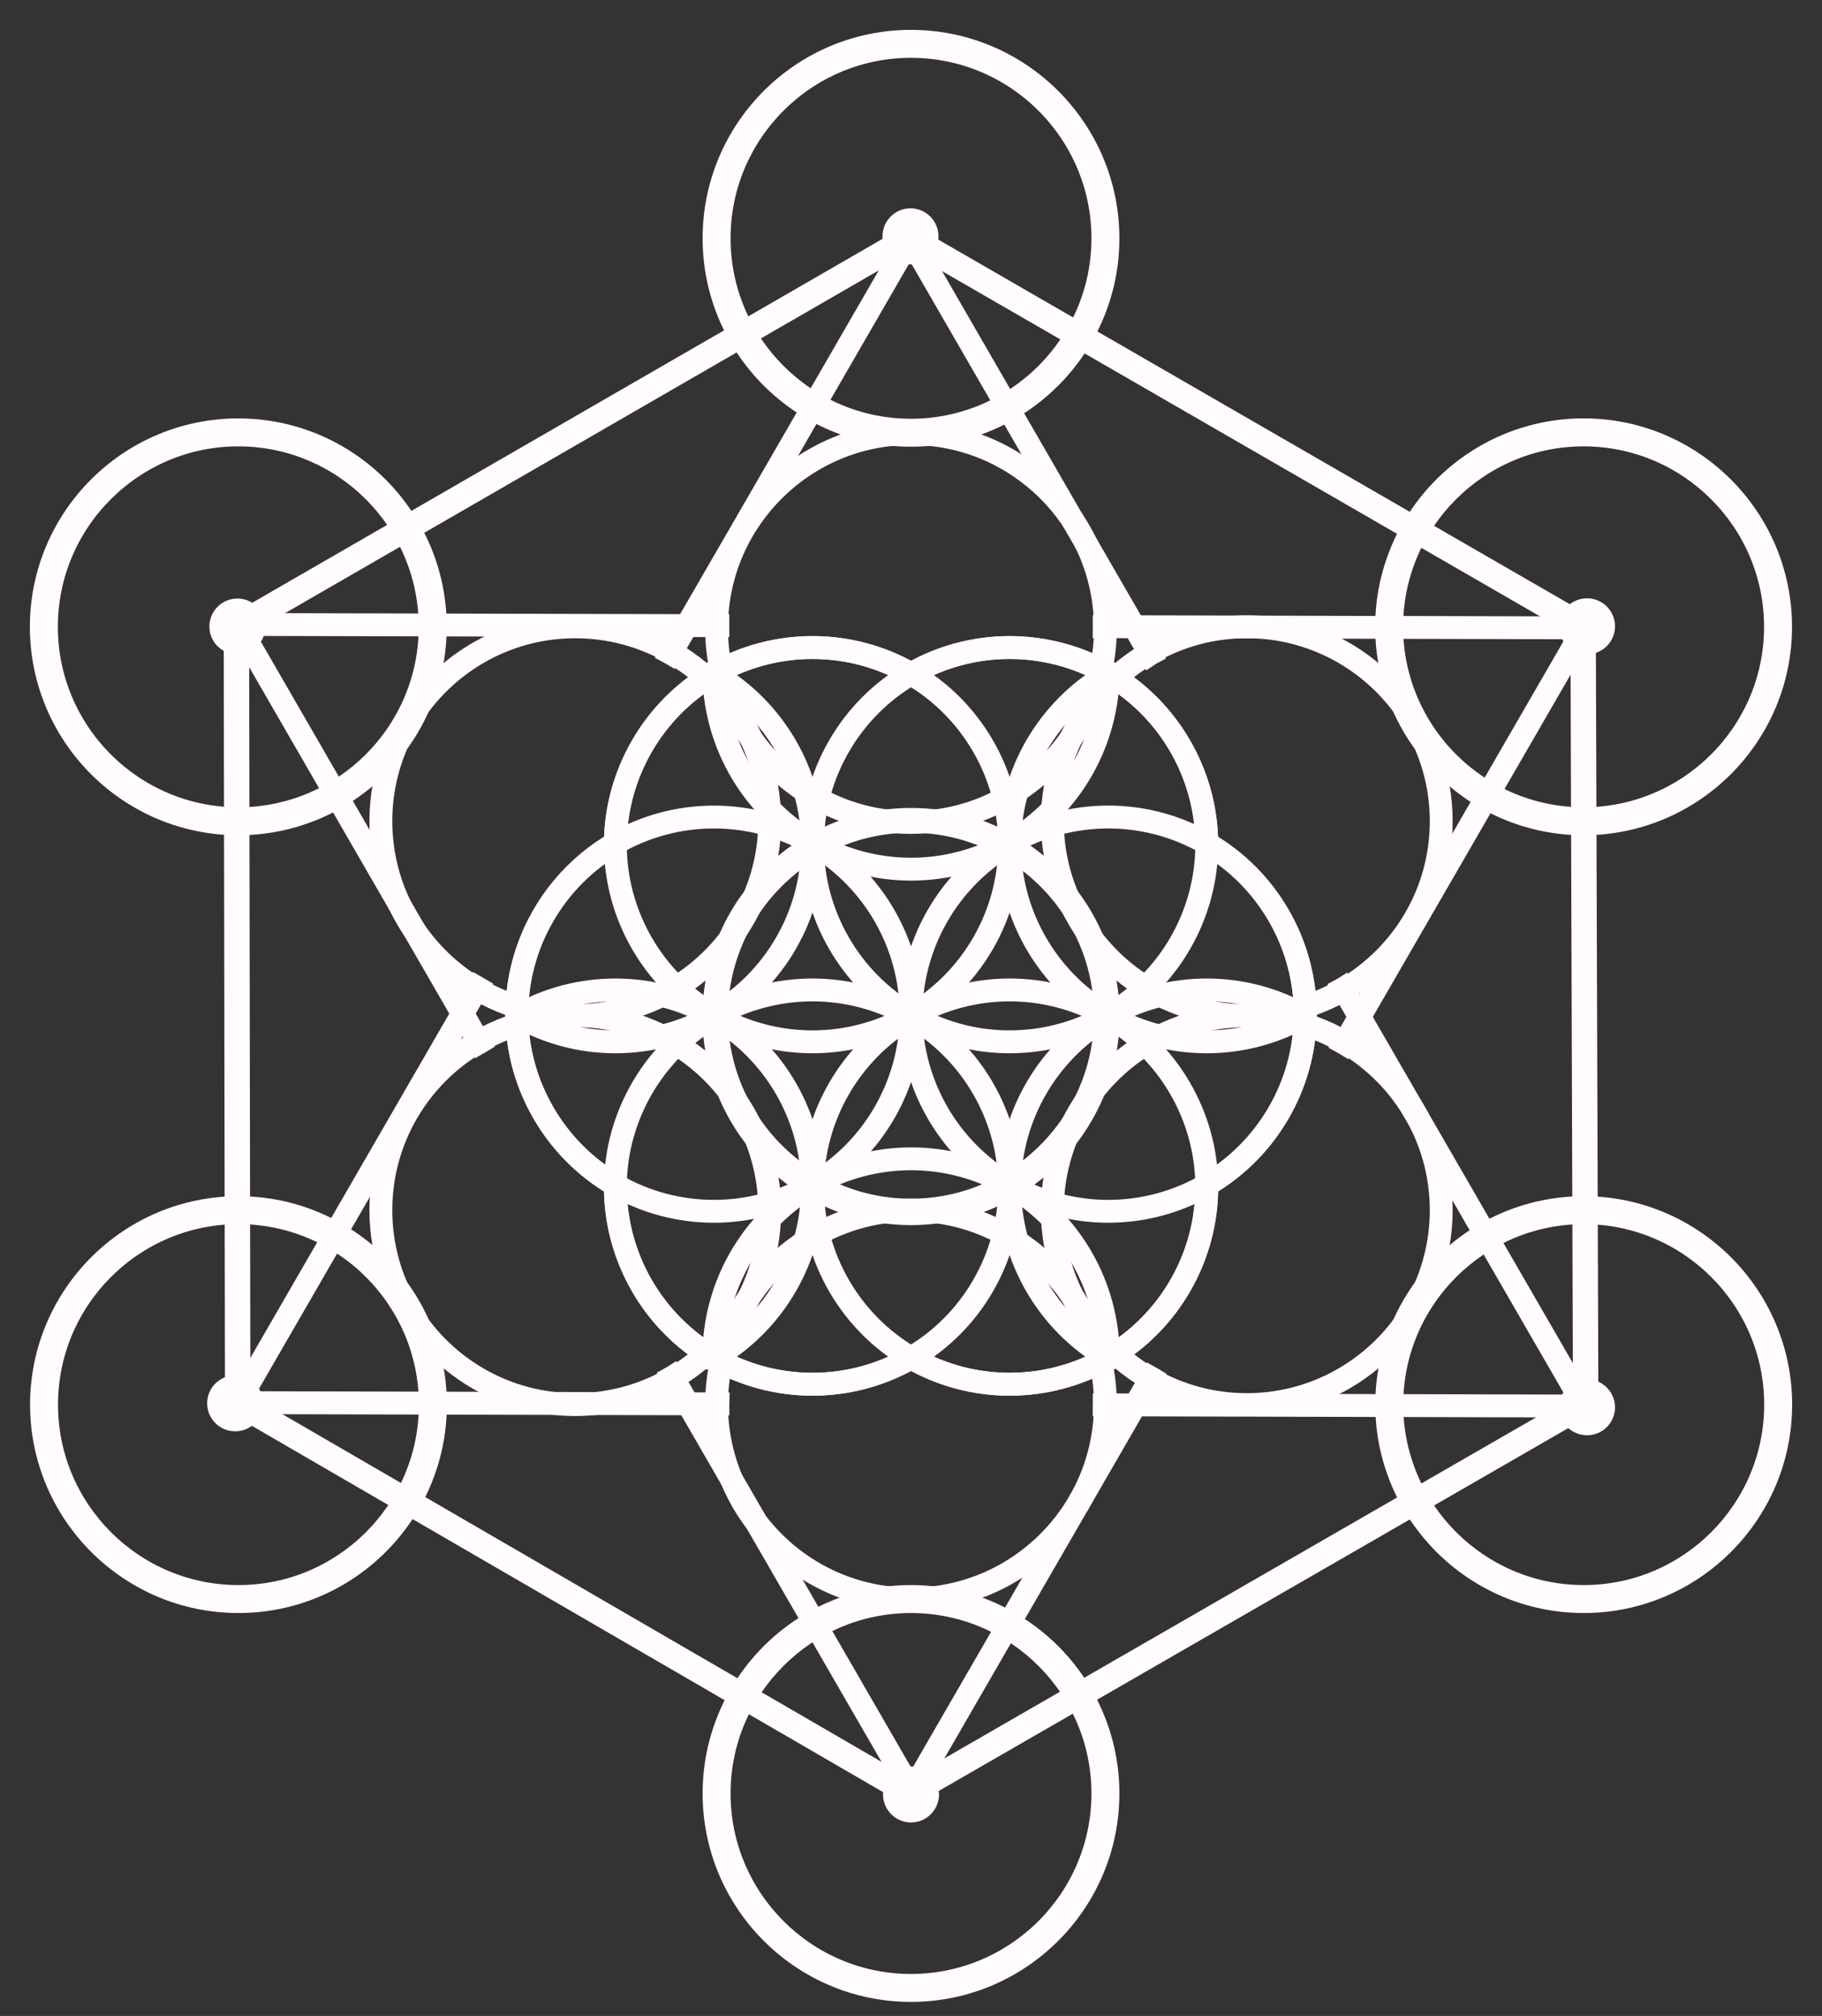 <?xml version="1.0" encoding="UTF-8"?> <svg xmlns="http://www.w3.org/2000/svg" width="47" height="52" viewBox="0 0 47 52" fill="none"><rect x="0" y="0" width="47" height="52" fill="#333333" stroke="none"/> <path d="M19.389 28.954C19.439 29.054 19.486 29.157 19.529 29.26C19.66 29.431 19.803 29.592 19.954 29.744C20.736 30.525 21.772 31.05 22.928 31.181C23.115 31.16 23.307 31.149 23.5 31.149C21.789 31.149 20.279 30.277 19.389 28.954V28.954ZM23.5 31.149C23.307 31.149 23.115 31.16 22.928 31.181C23.115 31.203 23.306 31.215 23.5 31.215C23.693 31.215 23.885 31.203 24.073 31.181C25.452 31.024 26.663 30.305 27.471 29.26C27.514 29.157 27.56 29.054 27.61 28.954C26.722 30.277 25.209 31.149 23.5 31.149V31.149ZM22.593 21.199C21.403 21.414 20.355 22.045 19.609 22.934C19.544 23.109 19.471 23.279 19.389 23.444C20.21 22.223 21.56 21.387 23.107 21.264C22.934 21.252 22.762 21.229 22.593 21.199V21.199ZM27.934 28.398C27.838 28.591 27.729 28.776 27.61 28.954C26.722 30.277 25.209 31.149 23.5 31.149C21.789 31.149 20.279 30.277 19.389 28.954C19.27 28.776 19.162 28.591 19.066 28.398C18.735 27.735 18.549 26.988 18.549 26.199C18.549 25.41 18.735 24.663 19.066 24C19.162 23.807 19.27 23.621 19.389 23.444C20.21 22.223 21.56 21.387 23.107 21.264C23.237 21.254 23.368 21.249 23.5 21.249C23.632 21.249 23.763 21.254 23.893 21.264C25.44 21.387 26.789 22.223 27.61 23.444C27.729 23.621 27.838 23.807 27.934 24C28.264 24.663 28.45 25.41 28.45 26.199C28.45 26.988 28.264 27.735 27.934 28.398ZM28.269 24.448C28.245 24.379 28.218 24.311 28.189 24.244C28.145 24.138 28.097 24.034 28.045 23.93C27.952 23.741 27.845 23.559 27.727 23.384C27.665 23.289 27.598 23.197 27.528 23.106C27.483 23.048 27.439 22.992 27.391 22.936C26.645 22.046 25.597 21.414 24.406 21.199C24.337 21.186 24.267 21.175 24.197 21.166C24.096 21.151 23.994 21.141 23.893 21.133C23.763 21.123 23.632 21.117 23.5 21.117C23.368 21.117 23.237 21.123 23.107 21.133C23.005 21.141 22.903 21.151 22.803 21.166C22.732 21.175 22.663 21.186 22.593 21.199C21.403 21.414 20.355 22.045 19.609 22.934C19.562 22.991 19.516 23.048 19.473 23.105C19.402 23.196 19.335 23.289 19.271 23.384C19.154 23.56 19.047 23.744 18.953 23.934C18.901 24.036 18.853 24.14 18.811 24.244C18.782 24.311 18.756 24.379 18.73 24.448C18.529 24.994 18.418 25.583 18.418 26.199C18.418 26.814 18.529 27.404 18.73 27.95C18.795 28.126 18.869 28.298 18.953 28.464C19.047 28.654 19.154 28.838 19.271 29.014C19.375 29.17 19.489 29.319 19.609 29.463C20.376 30.376 21.456 31.016 22.685 31.215C22.949 31.257 23.222 31.28 23.5 31.28C23.778 31.28 24.051 31.257 24.316 31.215C25.543 31.015 26.624 30.375 27.391 29.462C27.512 29.319 27.623 29.17 27.727 29.014C27.845 28.839 27.95 28.657 28.045 28.468C28.128 28.3 28.204 28.128 28.269 27.95C28.471 27.404 28.581 26.814 28.581 26.199C28.581 25.583 28.471 24.994 28.269 24.448V24.448ZM18.73 24.448C18.529 24.994 18.418 25.583 18.418 26.199C18.418 26.814 18.529 27.404 18.73 27.95C18.777 28.006 18.823 28.063 18.868 28.121C18.936 28.21 19.004 28.303 19.066 28.398C18.735 27.735 18.549 26.988 18.549 26.199C18.549 25.41 18.735 24.663 19.066 24C18.962 24.155 18.85 24.305 18.73 24.448V24.448ZM23.107 21.264C22.934 21.252 22.762 21.229 22.593 21.199C21.403 21.414 20.355 22.045 19.609 22.934C19.544 23.109 19.471 23.279 19.389 23.444C20.21 22.223 21.56 21.387 23.107 21.264V21.264ZM19.389 28.954C19.439 29.054 19.486 29.157 19.529 29.26C19.66 29.431 19.803 29.592 19.954 29.744C20.736 30.525 21.772 31.05 22.928 31.181C23.115 31.16 23.307 31.149 23.5 31.149C21.789 31.149 20.279 30.277 19.389 28.954V28.954ZM27.391 22.936C26.645 22.046 25.597 21.414 24.406 21.199C24.237 21.229 24.066 21.252 23.893 21.264C25.44 21.387 26.789 22.223 27.61 23.444C27.529 23.279 27.455 23.11 27.391 22.936V22.936ZM19.066 24C18.962 24.155 18.85 24.305 18.73 24.448C18.529 24.994 18.418 25.583 18.418 26.199C18.418 26.814 18.529 27.404 18.73 27.95C18.777 28.006 18.823 28.063 18.868 28.121C18.936 28.21 19.004 28.303 19.066 28.398C18.735 27.735 18.549 26.988 18.549 26.199C18.549 25.41 18.735 24.663 19.066 24" fill="#FFFCFB"></path> <path d="M19.066 24C18.962 24.155 18.85 24.305 18.73 24.448C18.529 24.994 18.418 25.583 18.418 26.199C18.418 26.814 18.529 27.404 18.73 27.95C18.777 28.006 18.823 28.063 18.868 28.121C18.936 28.21 19.004 28.303 19.066 28.398C18.735 27.735 18.549 26.988 18.549 26.199C18.549 25.41 18.735 24.663 19.066 24M19.389 28.954C19.439 29.054 19.486 29.157 19.529 29.26C19.66 29.431 19.803 29.592 19.954 29.744C20.736 30.525 21.772 31.05 22.928 31.181C23.115 31.16 23.307 31.149 23.5 31.149C21.789 31.149 20.279 30.277 19.389 28.954V28.954ZM23.5 31.149C23.307 31.149 23.115 31.16 22.928 31.181C23.115 31.203 23.306 31.215 23.5 31.215C23.693 31.215 23.885 31.203 24.073 31.181C25.452 31.024 26.663 30.305 27.471 29.26C27.514 29.157 27.56 29.054 27.61 28.954C26.722 30.277 25.209 31.149 23.5 31.149V31.149ZM22.593 21.199C21.403 21.414 20.355 22.045 19.609 22.934C19.544 23.109 19.471 23.279 19.389 23.444C20.21 22.223 21.56 21.387 23.107 21.264C22.934 21.252 22.762 21.229 22.593 21.199V21.199ZM27.934 28.398C27.838 28.591 27.729 28.776 27.61 28.954C26.722 30.277 25.209 31.149 23.5 31.149C21.789 31.149 20.279 30.277 19.389 28.954C19.27 28.776 19.162 28.591 19.066 28.398C18.735 27.735 18.549 26.988 18.549 26.199C18.549 25.41 18.735 24.663 19.066 24C19.162 23.807 19.27 23.621 19.389 23.444C20.21 22.223 21.56 21.387 23.107 21.264C23.237 21.254 23.368 21.249 23.5 21.249C23.632 21.249 23.763 21.254 23.893 21.264C25.44 21.387 26.789 22.223 27.61 23.444C27.729 23.621 27.838 23.807 27.934 24C28.264 24.663 28.45 25.41 28.45 26.199C28.45 26.988 28.264 27.735 27.934 28.398ZM28.269 24.448C28.245 24.379 28.218 24.311 28.189 24.244C28.145 24.138 28.097 24.034 28.045 23.93C27.952 23.741 27.845 23.559 27.727 23.384C27.665 23.289 27.598 23.197 27.528 23.106C27.483 23.048 27.439 22.992 27.391 22.936C26.645 22.046 25.597 21.414 24.406 21.199C24.337 21.186 24.267 21.175 24.197 21.166C24.096 21.151 23.994 21.141 23.893 21.133C23.763 21.123 23.632 21.117 23.5 21.117C23.368 21.117 23.237 21.123 23.107 21.133C23.005 21.141 22.903 21.151 22.803 21.166C22.732 21.175 22.663 21.186 22.593 21.199C21.403 21.414 20.355 22.045 19.609 22.934C19.562 22.991 19.516 23.048 19.473 23.105C19.402 23.196 19.335 23.289 19.271 23.384C19.154 23.56 19.047 23.744 18.953 23.934C18.901 24.036 18.853 24.14 18.811 24.244C18.782 24.311 18.756 24.379 18.73 24.448C18.529 24.994 18.418 25.583 18.418 26.199C18.418 26.814 18.529 27.404 18.73 27.95C18.795 28.126 18.869 28.298 18.953 28.464C19.047 28.654 19.154 28.838 19.271 29.014C19.375 29.17 19.489 29.319 19.609 29.463C20.376 30.376 21.456 31.016 22.685 31.215C22.949 31.257 23.222 31.28 23.5 31.28C23.778 31.28 24.051 31.257 24.316 31.215C25.543 31.015 26.624 30.375 27.391 29.462C27.512 29.319 27.623 29.17 27.727 29.014C27.845 28.839 27.95 28.657 28.045 28.468C28.128 28.3 28.204 28.128 28.269 27.95C28.471 27.404 28.581 26.814 28.581 26.199C28.581 25.583 28.471 24.994 28.269 24.448V24.448ZM18.73 24.448C18.529 24.994 18.418 25.583 18.418 26.199C18.418 26.814 18.529 27.404 18.73 27.95C18.777 28.006 18.823 28.063 18.868 28.121C18.936 28.21 19.004 28.303 19.066 28.398C18.735 27.735 18.549 26.988 18.549 26.199C18.549 25.41 18.735 24.663 19.066 24C18.962 24.155 18.85 24.305 18.73 24.448V24.448ZM23.107 21.264C22.934 21.252 22.762 21.229 22.593 21.199C21.403 21.414 20.355 22.045 19.609 22.934C19.544 23.109 19.471 23.279 19.389 23.444C20.21 22.223 21.56 21.387 23.107 21.264V21.264ZM19.389 28.954C19.439 29.054 19.486 29.157 19.529 29.26C19.66 29.431 19.803 29.592 19.954 29.744C20.736 30.525 21.772 31.05 22.928 31.181C23.115 31.16 23.307 31.149 23.5 31.149C21.789 31.149 20.279 30.277 19.389 28.954V28.954ZM27.391 22.936C26.645 22.046 25.597 21.414 24.406 21.199C24.237 21.229 24.066 21.252 23.893 21.264C25.44 21.387 26.789 22.223 27.61 23.444C27.529 23.279 27.455 23.11 27.391 22.936V22.936Z" stroke="#FFFCFB" stroke-width="0.459"></path> <path d="M28.448 36.269C28.428 38.981 26.215 41.18 23.5 41.18C21.76 41.18 20.226 40.278 19.343 38.915C19.25 38.773 19.165 38.625 19.088 38.473L18.793 37.963C18.847 38.113 18.911 38.26 18.98 38.403C18.996 38.436 19.012 38.469 19.028 38.501C19.104 38.649 19.186 38.793 19.275 38.932C19.279 38.938 19.285 38.946 19.289 38.952C19.394 39.115 19.508 39.27 19.632 39.419C19.634 39.422 19.636 39.426 19.64 39.428C19.738 39.549 19.844 39.665 19.954 39.775C20.863 40.684 22.117 41.246 23.5 41.246C25.149 41.246 26.614 40.446 27.529 39.214C27.757 38.907 27.95 38.574 28.104 38.218C28.365 37.62 28.511 36.961 28.515 36.269H28.448ZM28.269 34.479C28.15 34.336 28.037 34.186 27.934 34.032C28.259 34.687 28.446 35.424 28.45 36.204H28.581C28.578 35.598 28.469 35.017 28.269 34.479V34.479ZM27.391 32.967C26.624 32.054 25.543 31.414 24.316 31.215C24.236 31.202 24.155 31.19 24.073 31.181C23.885 31.16 23.693 31.149 23.5 31.149C23.307 31.149 23.115 31.16 22.928 31.181C22.845 31.19 22.764 31.202 22.685 31.215C21.456 31.413 20.376 32.054 19.609 32.966C19.544 33.14 19.471 33.31 19.389 33.476C20.279 32.152 21.789 31.28 23.5 31.28C25.209 31.28 26.722 32.152 27.61 33.476C27.529 33.311 27.455 33.141 27.391 32.967V32.967ZM18.549 36.245V36.23C18.549 36.213 18.549 36.195 18.55 36.178C18.558 35.408 18.742 34.679 19.066 34.032C19.162 33.839 19.27 33.653 19.389 33.476C20.279 32.152 21.789 31.28 23.5 31.28C25.209 31.28 26.722 32.152 27.61 33.476C27.729 33.653 27.838 33.839 27.934 34.032C28.259 34.687 28.446 35.424 28.45 36.204V36.23C28.45 36.244 28.45 36.257 28.448 36.269C28.428 38.981 26.215 41.18 23.5 41.18C21.76 41.18 20.226 40.278 19.343 38.915C19.25 38.773 19.165 38.625 19.088 38.473C18.746 37.803 18.552 37.046 18.549 36.245V36.245ZM28.581 36.204C28.578 35.598 28.469 35.017 28.269 34.479C28.245 34.411 28.218 34.342 28.189 34.276C28.146 34.17 28.097 34.066 28.046 33.964C27.952 33.773 27.845 33.59 27.726 33.414C27.664 33.319 27.596 33.227 27.528 33.137C27.483 33.079 27.439 33.023 27.391 32.967C26.624 32.054 25.543 31.414 24.316 31.215C24.236 31.202 24.155 31.19 24.073 31.181C23.885 31.16 23.693 31.149 23.5 31.149C23.307 31.149 23.115 31.16 22.928 31.181C22.845 31.19 22.764 31.202 22.685 31.215C21.456 31.413 20.376 32.054 19.609 32.966C19.562 33.022 19.516 33.078 19.473 33.136C19.402 33.226 19.336 33.319 19.273 33.414C19.154 33.591 19.047 33.776 18.951 33.968C18.9 34.068 18.853 34.172 18.811 34.276C18.782 34.342 18.756 34.411 18.73 34.479C18.534 35.009 18.425 35.582 18.419 36.178C18.418 36.195 18.418 36.213 18.418 36.23V36.245C18.419 36.743 18.494 37.226 18.63 37.681C18.661 37.786 18.695 37.889 18.734 37.991C18.934 38.533 19.224 39.031 19.587 39.468C19.656 39.552 19.729 39.634 19.803 39.714C20.731 40.697 22.045 41.311 23.5 41.311C25.02 41.311 26.387 40.64 27.318 39.578C27.413 39.471 27.502 39.361 27.586 39.247C27.814 38.94 28.007 38.606 28.161 38.251C28.218 38.122 28.269 37.989 28.315 37.854C28.484 37.357 28.577 36.823 28.581 36.269C28.581 36.257 28.581 36.244 28.581 36.23C28.581 36.222 28.581 36.213 28.581 36.204V36.204ZM24.316 31.215C24.236 31.202 24.155 31.19 24.073 31.181C23.885 31.16 23.693 31.149 23.5 31.149C23.307 31.149 23.115 31.16 22.928 31.181C22.845 31.19 22.764 31.202 22.685 31.215C21.456 31.413 20.376 32.054 19.609 32.966C19.544 33.14 19.471 33.31 19.389 33.476C20.279 32.152 21.789 31.28 23.5 31.28C25.209 31.28 26.722 32.152 27.61 33.476C27.529 33.311 27.455 33.141 27.391 32.967C26.624 32.054 25.543 31.414 24.316 31.215V31.215ZM28.269 34.479C28.15 34.336 28.037 34.186 27.934 34.032C28.259 34.687 28.446 35.424 28.45 36.204H28.581C28.578 35.598 28.469 35.017 28.269 34.479" fill="#FFFCFB"></path> <path d="M28.269 34.479C28.15 34.336 28.037 34.186 27.934 34.032C28.259 34.687 28.446 35.424 28.45 36.204H28.581C28.578 35.598 28.469 35.017 28.269 34.479M28.448 36.269C28.428 38.981 26.215 41.18 23.5 41.18C21.76 41.18 20.226 40.278 19.343 38.915C19.25 38.773 19.165 38.625 19.088 38.473L18.793 37.963C18.847 38.113 18.911 38.26 18.98 38.403C18.996 38.436 19.012 38.469 19.028 38.501C19.104 38.649 19.186 38.793 19.275 38.932C19.279 38.938 19.285 38.946 19.289 38.952C19.394 39.115 19.508 39.27 19.632 39.419C19.634 39.422 19.636 39.426 19.64 39.428C19.738 39.549 19.844 39.665 19.954 39.775C20.863 40.684 22.117 41.246 23.5 41.246C25.149 41.246 26.614 40.446 27.529 39.214C27.757 38.907 27.95 38.574 28.104 38.218C28.365 37.62 28.511 36.961 28.515 36.269H28.448ZM28.269 34.479C28.15 34.336 28.037 34.186 27.934 34.032C28.259 34.687 28.446 35.424 28.45 36.204H28.581C28.578 35.598 28.469 35.017 28.269 34.479V34.479ZM27.391 32.967C26.624 32.054 25.543 31.414 24.316 31.215C24.236 31.202 24.155 31.19 24.073 31.181C23.885 31.16 23.693 31.149 23.5 31.149C23.307 31.149 23.115 31.16 22.928 31.181C22.845 31.19 22.764 31.202 22.685 31.215C21.456 31.413 20.376 32.054 19.609 32.966C19.544 33.14 19.471 33.31 19.389 33.476C20.279 32.152 21.789 31.28 23.5 31.28C25.209 31.28 26.722 32.152 27.61 33.476C27.529 33.311 27.455 33.141 27.391 32.967V32.967ZM18.549 36.245V36.23C18.549 36.213 18.549 36.195 18.55 36.178C18.558 35.408 18.742 34.679 19.066 34.032C19.162 33.839 19.27 33.653 19.389 33.476C20.279 32.152 21.789 31.28 23.5 31.28C25.209 31.28 26.722 32.152 27.61 33.476C27.729 33.653 27.838 33.839 27.934 34.032C28.259 34.687 28.446 35.424 28.45 36.204V36.23C28.45 36.244 28.45 36.257 28.448 36.269C28.428 38.981 26.215 41.18 23.5 41.18C21.76 41.18 20.226 40.278 19.343 38.915C19.25 38.773 19.165 38.625 19.088 38.473C18.746 37.803 18.552 37.046 18.549 36.245V36.245ZM28.581 36.204C28.578 35.598 28.469 35.017 28.269 34.479C28.245 34.411 28.218 34.342 28.189 34.276C28.146 34.17 28.097 34.066 28.046 33.964C27.952 33.773 27.845 33.59 27.726 33.414C27.664 33.319 27.596 33.227 27.528 33.137C27.483 33.079 27.439 33.023 27.391 32.967C26.624 32.054 25.543 31.414 24.316 31.215C24.236 31.202 24.155 31.19 24.073 31.181C23.885 31.16 23.693 31.149 23.5 31.149C23.307 31.149 23.115 31.16 22.928 31.181C22.845 31.19 22.764 31.202 22.685 31.215C21.456 31.413 20.376 32.054 19.609 32.966C19.562 33.022 19.516 33.078 19.473 33.136C19.402 33.226 19.336 33.319 19.273 33.414C19.154 33.591 19.047 33.776 18.951 33.968C18.9 34.068 18.853 34.172 18.811 34.276C18.782 34.342 18.756 34.411 18.73 34.479C18.534 35.009 18.425 35.582 18.419 36.178C18.418 36.195 18.418 36.213 18.418 36.23V36.245C18.419 36.743 18.494 37.226 18.63 37.681C18.661 37.786 18.695 37.889 18.734 37.991C18.934 38.533 19.224 39.031 19.587 39.468C19.656 39.552 19.729 39.634 19.803 39.714C20.731 40.697 22.045 41.311 23.5 41.311C25.02 41.311 26.387 40.64 27.318 39.578C27.413 39.471 27.502 39.361 27.586 39.247C27.814 38.94 28.007 38.606 28.161 38.251C28.218 38.122 28.269 37.989 28.315 37.854C28.484 37.357 28.577 36.823 28.581 36.269C28.581 36.257 28.581 36.244 28.581 36.23C28.581 36.222 28.581 36.213 28.581 36.204V36.204ZM24.316 31.215C24.236 31.202 24.155 31.19 24.073 31.181C23.885 31.16 23.693 31.149 23.5 31.149C23.307 31.149 23.115 31.16 22.928 31.181C22.845 31.19 22.764 31.202 22.685 31.215C21.456 31.413 20.376 32.054 19.609 32.966C19.544 33.14 19.471 33.31 19.389 33.476C20.279 32.152 21.789 31.28 23.5 31.28C25.209 31.28 26.722 32.152 27.61 33.476C27.529 33.311 27.455 33.141 27.391 32.967C26.624 32.054 25.543 31.414 24.316 31.215V31.215Z" stroke="#FFFCFB" stroke-width="0.459"></path> <path d="M19.61 29.463C19.489 29.32 19.376 29.17 19.271 29.014C19.603 29.677 19.789 30.425 19.789 31.215C19.789 32.004 19.605 32.751 19.273 33.414C19.336 33.319 19.402 33.226 19.472 33.137C19.517 33.079 19.562 33.022 19.61 32.966C19.811 32.42 19.921 31.83 19.921 31.215C19.921 30.599 19.811 30.009 19.61 29.463ZM19.61 29.463C19.489 29.32 19.376 29.17 19.271 29.014C19.603 29.677 19.789 30.425 19.789 31.215C19.789 32.004 19.605 32.751 19.273 33.414C19.336 33.319 19.402 33.226 19.472 33.137C19.517 33.079 19.562 33.022 19.61 32.966C19.811 32.42 19.921 31.83 19.921 31.215C19.921 30.599 19.811 30.009 19.61 29.463ZM19.61 29.463C19.585 29.395 19.558 29.327 19.529 29.26C19.487 29.157 19.44 29.054 19.389 28.954C19.293 28.761 19.186 28.576 19.066 28.398C19.004 28.303 18.937 28.21 18.868 28.121C18.824 28.063 18.779 28.006 18.73 27.95C17.965 27.038 16.884 26.398 15.655 26.199C15.391 26.243 15.118 26.264 14.839 26.264C16.551 26.264 18.064 27.138 18.952 28.464C19.072 28.639 19.178 28.823 19.271 29.014C19.603 29.677 19.789 30.425 19.789 31.215C19.789 32.004 19.605 32.751 19.273 33.414C19.336 33.319 19.402 33.226 19.472 33.137C19.517 33.079 19.562 33.022 19.61 32.966C19.811 32.42 19.921 31.83 19.921 31.215C19.921 30.599 19.811 30.009 19.61 29.463V29.463ZM19.273 33.414C19.178 33.607 19.072 33.791 18.951 33.968C18.538 34.582 17.994 35.098 17.356 35.476C17.337 35.487 17.318 35.498 17.3 35.509C16.576 35.926 15.734 36.164 14.839 36.164C12.11 36.164 9.89 33.944 9.89 31.215C9.89 29.393 10.879 27.797 12.349 26.939C12.368 26.928 12.387 26.916 12.406 26.906C13.125 26.498 13.955 26.264 14.839 26.264C16.551 26.264 18.064 27.138 18.952 28.464C19.072 28.639 19.178 28.823 19.271 29.014C19.603 29.677 19.789 30.425 19.789 31.215C19.789 32.004 19.605 32.751 19.273 33.414V33.414ZM19.61 29.463C19.585 29.395 19.558 29.327 19.529 29.26C19.487 29.157 19.44 29.054 19.389 28.954C19.293 28.761 19.186 28.576 19.066 28.398C19.004 28.303 18.937 28.21 18.868 28.121C18.824 28.063 18.779 28.006 18.73 27.95C17.965 27.038 16.884 26.398 15.655 26.199C15.576 26.186 15.494 26.175 15.413 26.166C15.225 26.145 15.034 26.133 14.839 26.133C14.646 26.133 14.455 26.145 14.267 26.166C14.186 26.175 14.104 26.186 14.024 26.199C13.42 26.297 12.852 26.502 12.34 26.793C12.322 26.803 12.302 26.813 12.283 26.825C11.738 27.143 11.259 27.56 10.868 28.05C10.551 28.445 10.293 28.889 10.106 29.367C9.882 29.94 9.759 30.563 9.759 31.215C9.759 33.624 11.445 35.647 13.698 36.166C13.811 36.193 13.926 36.215 14.043 36.234C14.302 36.274 14.568 36.296 14.839 36.296C15.103 36.296 15.36 36.275 15.612 36.238H15.614C15.729 36.219 15.843 36.197 15.955 36.172C16.457 36.06 16.931 35.871 17.366 35.623C17.386 35.611 17.404 35.6 17.423 35.589C17.919 35.295 18.362 34.919 18.73 34.479C18.85 34.336 18.963 34.186 19.066 34.032C19.186 33.854 19.293 33.668 19.389 33.476C19.472 33.31 19.545 33.14 19.61 32.966C19.811 32.42 19.921 31.83 19.921 31.215C19.921 30.599 19.811 30.009 19.61 29.463V29.463ZM19.61 29.463C19.585 29.395 19.558 29.327 19.529 29.26C19.487 29.157 19.44 29.054 19.389 28.954C19.293 28.761 19.186 28.576 19.066 28.398C19.004 28.303 18.937 28.21 18.868 28.121C18.824 28.063 18.779 28.006 18.73 27.95C17.965 27.038 16.884 26.398 15.655 26.199C15.391 26.243 15.118 26.264 14.839 26.264C16.551 26.264 18.064 27.138 18.952 28.464C19.072 28.639 19.178 28.823 19.271 29.014C19.603 29.677 19.789 30.425 19.789 31.215C19.789 32.004 19.605 32.751 19.273 33.414C19.336 33.319 19.402 33.226 19.472 33.137C19.517 33.079 19.562 33.022 19.61 32.966C19.811 32.42 19.921 31.83 19.921 31.215C19.921 30.599 19.811 30.009 19.61 29.463V29.463ZM19.61 29.463C19.585 29.395 19.558 29.327 19.529 29.26C19.487 29.157 19.44 29.054 19.389 28.954C19.293 28.761 19.186 28.576 19.066 28.398C19.004 28.303 18.937 28.21 18.868 28.121C18.824 28.063 18.779 28.006 18.73 27.95C17.965 27.038 16.884 26.398 15.655 26.199C15.391 26.243 15.118 26.264 14.839 26.264C16.551 26.264 18.064 27.138 18.952 28.464C19.072 28.639 19.178 28.823 19.271 29.014C19.603 29.677 19.789 30.425 19.789 31.215C19.789 32.004 19.605 32.751 19.273 33.414C19.336 33.319 19.402 33.226 19.472 33.137C19.517 33.079 19.562 33.022 19.61 32.966C19.811 32.42 19.921 31.83 19.921 31.215C19.921 30.599 19.811 30.009 19.61 29.463V29.463ZM19.61 29.463C19.489 29.32 19.376 29.17 19.271 29.014C19.603 29.677 19.789 30.425 19.789 31.215C19.789 32.004 19.605 32.751 19.273 33.414C19.336 33.319 19.402 33.226 19.472 33.137C19.517 33.079 19.562 33.022 19.61 32.966C19.811 32.42 19.921 31.83 19.921 31.215C19.921 30.599 19.811 30.009 19.61 29.463Z" fill="#FFFCFB" stroke="#FFFCFB" stroke-width="0.459"></path> <path d="M14.839 26.133C15.034 26.133 15.225 26.144 15.413 26.166C16.791 26.009 18.003 25.29 18.811 24.244C18.854 24.14 18.902 24.036 18.952 23.934C18.064 25.26 16.551 26.133 14.839 26.133V26.133ZM19.629 19.484C19.519 19.358 19.418 19.226 19.325 19.089C19.623 19.726 19.789 20.435 19.789 21.183C19.789 21.974 19.603 22.721 19.271 23.384C19.178 23.575 19.072 23.758 18.952 23.934C18.064 25.26 16.551 26.133 14.839 26.133C13.937 26.133 13.09 25.89 12.361 25.466L12.327 25.523L12.294 25.579C12.82 25.885 13.402 26.098 14.024 26.199C14.289 26.242 14.562 26.264 14.839 26.264C15.118 26.264 15.391 26.242 15.655 26.199C16.884 26 17.965 25.36 18.73 24.448C18.85 24.305 18.963 24.155 19.066 24C19.186 23.822 19.293 23.637 19.389 23.444C19.472 23.279 19.545 23.109 19.61 22.934C19.811 22.389 19.921 21.799 19.921 21.183C19.921 20.587 19.817 20.016 19.629 19.484V19.484ZM19.629 19.484C19.519 19.358 19.418 19.226 19.325 19.089C19.623 19.726 19.789 20.435 19.789 21.183C19.789 21.974 19.603 22.721 19.271 23.384C19.178 23.575 19.072 23.758 18.952 23.934C18.064 25.26 16.551 26.133 14.839 26.133C13.937 26.133 13.09 25.89 12.361 25.466L12.327 25.523L12.294 25.579C12.82 25.885 13.402 26.098 14.024 26.199C14.289 26.242 14.562 26.264 14.839 26.264C15.118 26.264 15.391 26.242 15.655 26.199C16.884 26 17.965 25.36 18.73 24.448C18.85 24.305 18.963 24.155 19.066 24C19.186 23.822 19.293 23.637 19.389 23.444C19.472 23.279 19.545 23.109 19.61 22.934C19.811 22.389 19.921 21.799 19.921 21.183C19.921 20.587 19.817 20.016 19.629 19.484V19.484ZM19.271 23.384C19.178 23.575 19.072 23.758 18.952 23.934C18.064 25.26 16.551 26.133 14.839 26.133C13.937 26.133 13.09 25.89 12.361 25.466C12.341 25.455 12.323 25.444 12.304 25.432C10.86 24.568 9.89 22.986 9.89 21.183C9.89 18.454 12.11 16.234 14.839 16.234C15.716 16.234 16.54 16.462 17.256 16.864C17.274 16.874 17.293 16.886 17.311 16.897C17.943 17.261 18.485 17.762 18.902 18.356C19.062 18.587 19.204 18.832 19.325 19.089C19.623 19.726 19.789 20.435 19.789 21.183C19.789 21.974 19.603 22.721 19.271 23.384V23.384ZM19.629 19.484C19.606 19.42 19.581 19.357 19.557 19.294C19.557 19.294 19.557 19.293 19.555 19.293C19.52 19.203 19.482 19.114 19.44 19.027C19.319 18.77 19.178 18.524 19.016 18.293C18.96 18.211 18.902 18.132 18.841 18.055C18.799 18.002 18.756 17.949 18.711 17.898C18.336 17.455 17.885 17.077 17.379 16.783C17.36 16.772 17.34 16.761 17.321 16.751C16.807 16.461 16.238 16.259 15.632 16.164C15.374 16.123 15.109 16.102 14.839 16.102C14.579 16.102 14.322 16.122 14.072 16.16C11.633 16.531 9.759 18.643 9.759 21.183C9.759 21.731 9.846 22.257 10.008 22.752C10.047 22.875 10.089 22.995 10.14 23.113C10.313 23.532 10.54 23.924 10.812 24.278C10.891 24.38 10.973 24.479 11.06 24.576C11.401 24.955 11.798 25.284 12.239 25.546C12.257 25.558 12.276 25.569 12.294 25.579C12.82 25.885 13.402 26.098 14.024 26.199C14.289 26.242 14.562 26.264 14.839 26.264C15.118 26.264 15.391 26.242 15.655 26.199C16.884 26 17.965 25.36 18.73 24.448C18.85 24.305 18.963 24.155 19.066 24C19.186 23.822 19.293 23.637 19.389 23.444C19.472 23.279 19.545 23.109 19.61 22.934C19.811 22.389 19.921 21.799 19.921 21.183C19.921 20.587 19.817 20.016 19.629 19.484V19.484ZM19.629 19.484C19.519 19.358 19.418 19.226 19.325 19.089C19.623 19.726 19.789 20.435 19.789 21.183C19.789 21.974 19.603 22.721 19.271 23.384C19.178 23.575 19.072 23.758 18.952 23.934C18.064 25.26 16.551 26.133 14.839 26.133C13.937 26.133 13.09 25.89 12.361 25.466L12.327 25.523L12.294 25.579C12.82 25.885 13.402 26.098 14.024 26.199C14.289 26.242 14.562 26.264 14.839 26.264C15.118 26.264 15.391 26.242 15.655 26.199C16.884 26 17.965 25.36 18.73 24.448C18.85 24.305 18.963 24.155 19.066 24C19.186 23.822 19.293 23.637 19.389 23.444C19.472 23.279 19.545 23.109 19.61 22.934C19.811 22.389 19.921 21.799 19.921 21.183C19.921 20.587 19.817 20.016 19.629 19.484V19.484ZM19.629 19.484C19.519 19.358 19.418 19.226 19.325 19.089C19.623 19.726 19.789 20.435 19.789 21.183C19.789 21.974 19.603 22.721 19.271 23.384C19.178 23.575 19.072 23.758 18.952 23.934C18.064 25.26 16.551 26.133 14.839 26.133C13.937 26.133 13.09 25.89 12.361 25.466L12.327 25.523L12.294 25.579C12.82 25.885 13.402 26.098 14.024 26.199C14.289 26.242 14.562 26.264 14.839 26.264C15.118 26.264 15.391 26.242 15.655 26.199C16.884 26 17.965 25.36 18.73 24.448C18.85 24.305 18.963 24.155 19.066 24C19.186 23.822 19.293 23.637 19.389 23.444C19.472 23.279 19.545 23.109 19.61 22.934C19.811 22.389 19.921 21.799 19.921 21.183C19.921 20.587 19.817 20.016 19.629 19.484V19.484ZM14.839 26.133C15.034 26.133 15.225 26.144 15.413 26.166C16.791 26.009 18.003 25.29 18.811 24.244C18.854 24.14 18.902 24.036 18.952 23.934C18.064 25.26 16.551 26.133 14.839 26.133" fill="#FFFCFB"></path> <path d="M14.839 26.133C15.034 26.133 15.225 26.144 15.413 26.166C16.791 26.009 18.003 25.29 18.811 24.244C18.854 24.14 18.902 24.036 18.952 23.934C18.064 25.26 16.551 26.133 14.839 26.133M14.839 26.133C15.034 26.133 15.225 26.144 15.413 26.166C16.791 26.009 18.003 25.29 18.811 24.244C18.854 24.14 18.902 24.036 18.952 23.934C18.064 25.26 16.551 26.133 14.839 26.133V26.133ZM19.629 19.484C19.519 19.358 19.418 19.226 19.325 19.089C19.623 19.726 19.789 20.435 19.789 21.183C19.789 21.974 19.603 22.721 19.271 23.384C19.178 23.575 19.072 23.758 18.952 23.934C18.064 25.26 16.551 26.133 14.839 26.133C13.937 26.133 13.09 25.89 12.361 25.466L12.327 25.523L12.294 25.579C12.82 25.885 13.402 26.098 14.024 26.199C14.289 26.242 14.562 26.264 14.839 26.264C15.118 26.264 15.391 26.242 15.655 26.199C16.884 26 17.965 25.36 18.73 24.448C18.85 24.305 18.963 24.155 19.066 24C19.186 23.822 19.293 23.637 19.389 23.444C19.472 23.279 19.545 23.109 19.61 22.934C19.811 22.389 19.921 21.799 19.921 21.183C19.921 20.587 19.817 20.016 19.629 19.484V19.484ZM19.629 19.484C19.519 19.358 19.418 19.226 19.325 19.089C19.623 19.726 19.789 20.435 19.789 21.183C19.789 21.974 19.603 22.721 19.271 23.384C19.178 23.575 19.072 23.758 18.952 23.934C18.064 25.26 16.551 26.133 14.839 26.133C13.937 26.133 13.09 25.89 12.361 25.466L12.327 25.523L12.294 25.579C12.82 25.885 13.402 26.098 14.024 26.199C14.289 26.242 14.562 26.264 14.839 26.264C15.118 26.264 15.391 26.242 15.655 26.199C16.884 26 17.965 25.36 18.73 24.448C18.85 24.305 18.963 24.155 19.066 24C19.186 23.822 19.293 23.637 19.389 23.444C19.472 23.279 19.545 23.109 19.61 22.934C19.811 22.389 19.921 21.799 19.921 21.183C19.921 20.587 19.817 20.016 19.629 19.484V19.484ZM19.271 23.384C19.178 23.575 19.072 23.758 18.952 23.934C18.064 25.26 16.551 26.133 14.839 26.133C13.937 26.133 13.09 25.89 12.361 25.466C12.341 25.455 12.323 25.444 12.304 25.432C10.86 24.568 9.89 22.986 9.89 21.183C9.89 18.454 12.11 16.234 14.839 16.234C15.716 16.234 16.54 16.462 17.256 16.864C17.274 16.874 17.293 16.886 17.311 16.897C17.943 17.261 18.485 17.762 18.902 18.356C19.062 18.587 19.204 18.832 19.325 19.089C19.623 19.726 19.789 20.435 19.789 21.183C19.789 21.974 19.603 22.721 19.271 23.384V23.384ZM19.629 19.484C19.606 19.42 19.581 19.357 19.557 19.294C19.557 19.294 19.557 19.293 19.555 19.293C19.52 19.203 19.482 19.114 19.44 19.027C19.319 18.77 19.178 18.524 19.016 18.293C18.96 18.211 18.902 18.132 18.841 18.055C18.799 18.002 18.756 17.949 18.711 17.898C18.336 17.455 17.885 17.077 17.379 16.783C17.36 16.772 17.34 16.761 17.321 16.751C16.807 16.461 16.238 16.259 15.632 16.164C15.374 16.123 15.109 16.102 14.839 16.102C14.579 16.102 14.322 16.122 14.072 16.16C11.633 16.531 9.759 18.643 9.759 21.183C9.759 21.731 9.846 22.257 10.008 22.752C10.047 22.875 10.089 22.995 10.14 23.113C10.313 23.532 10.54 23.924 10.812 24.278C10.891 24.38 10.973 24.479 11.06 24.576C11.401 24.955 11.798 25.284 12.239 25.546C12.257 25.558 12.276 25.569 12.294 25.579C12.82 25.885 13.402 26.098 14.024 26.199C14.289 26.242 14.562 26.264 14.839 26.264C15.118 26.264 15.391 26.242 15.655 26.199C16.884 26 17.965 25.36 18.73 24.448C18.85 24.305 18.963 24.155 19.066 24C19.186 23.822 19.293 23.637 19.389 23.444C19.472 23.279 19.545 23.109 19.61 22.934C19.811 22.389 19.921 21.799 19.921 21.183C19.921 20.587 19.817 20.016 19.629 19.484V19.484ZM19.629 19.484C19.519 19.358 19.418 19.226 19.325 19.089C19.623 19.726 19.789 20.435 19.789 21.183C19.789 21.974 19.603 22.721 19.271 23.384C19.178 23.575 19.072 23.758 18.952 23.934C18.064 25.26 16.551 26.133 14.839 26.133C13.937 26.133 13.09 25.89 12.361 25.466L12.327 25.523L12.294 25.579C12.82 25.885 13.402 26.098 14.024 26.199C14.289 26.242 14.562 26.264 14.839 26.264C15.118 26.264 15.391 26.242 15.655 26.199C16.884 26 17.965 25.36 18.73 24.448C18.85 24.305 18.963 24.155 19.066 24C19.186 23.822 19.293 23.637 19.389 23.444C19.472 23.279 19.545 23.109 19.61 22.934C19.811 22.389 19.921 21.799 19.921 21.183C19.921 20.587 19.817 20.016 19.629 19.484V19.484ZM19.629 19.484C19.519 19.358 19.418 19.226 19.325 19.089C19.623 19.726 19.789 20.435 19.789 21.183C19.789 21.974 19.603 22.721 19.271 23.384C19.178 23.575 19.072 23.758 18.952 23.934C18.064 25.26 16.551 26.133 14.839 26.133C13.937 26.133 13.09 25.89 12.361 25.466L12.327 25.523L12.294 25.579C12.82 25.885 13.402 26.098 14.024 26.199C14.289 26.242 14.562 26.264 14.839 26.264C15.118 26.264 15.391 26.242 15.655 26.199C16.884 26 17.965 25.36 18.73 24.448C18.85 24.305 18.963 24.155 19.066 24C19.186 23.822 19.293 23.637 19.389 23.444C19.472 23.279 19.545 23.109 19.61 22.934C19.811 22.389 19.921 21.799 19.921 21.183C19.921 20.587 19.817 20.016 19.629 19.484V19.484Z" stroke="#FFFCFB" stroke-width="0.459"></path> <path d="M27.212 21.183C27.212 20.435 27.379 19.726 27.678 19.089C27.582 19.226 27.481 19.358 27.373 19.484C27.184 20.016 27.08 20.587 27.08 21.183C27.08 21.799 27.191 22.389 27.392 22.936C27.439 22.992 27.486 23.048 27.529 23.106C27.599 23.197 27.667 23.289 27.73 23.384C27.399 22.721 27.212 21.974 27.212 21.183ZM27.212 21.183C27.212 20.435 27.379 19.726 27.678 19.089C27.582 19.226 27.481 19.358 27.373 19.484C27.184 20.016 27.08 20.587 27.08 21.183C27.08 21.799 27.191 22.389 27.392 22.936C27.439 22.992 27.486 23.048 27.529 23.106C27.599 23.197 27.667 23.289 27.73 23.384C27.399 22.721 27.212 21.974 27.212 21.183ZM27.212 21.183C27.212 20.435 27.379 19.726 27.678 19.089C27.582 19.226 27.481 19.358 27.373 19.484C27.184 20.016 27.08 20.587 27.08 21.183C27.08 21.799 27.191 22.389 27.392 22.936C27.439 22.992 27.486 23.048 27.529 23.106C27.599 23.197 27.667 23.289 27.73 23.384C27.399 22.721 27.212 21.974 27.212 21.183ZM34.662 25.453C34.644 25.465 34.626 25.476 34.606 25.486C33.885 25.898 33.05 26.133 32.161 26.133C30.448 26.133 28.935 25.258 28.046 23.93C27.929 23.756 27.824 23.574 27.73 23.384C27.399 22.721 27.212 21.974 27.212 21.183C27.212 20.435 27.379 19.726 27.678 19.089C27.797 18.833 27.939 18.589 28.099 18.358C28.507 17.773 29.039 17.279 29.655 16.917C29.673 16.905 29.693 16.894 29.711 16.884C30.434 16.47 31.27 16.233 32.161 16.233C34.891 16.233 37.112 18.454 37.112 21.183C37.112 23.001 36.127 24.593 34.662 25.453V25.453ZM33.197 16.209C33.065 16.181 32.932 16.159 32.796 16.141C32.588 16.115 32.376 16.102 32.161 16.102C31.957 16.102 31.753 16.114 31.555 16.138C31.419 16.154 31.284 16.176 31.152 16.203C30.615 16.312 30.107 16.506 29.647 16.77C29.627 16.781 29.607 16.792 29.589 16.803C29.095 17.093 28.657 17.464 28.29 17.898C28.246 17.949 28.203 18.002 28.161 18.055C28.1 18.132 28.041 18.211 27.985 18.293C27.824 18.524 27.682 18.77 27.561 19.027C27.519 19.114 27.481 19.203 27.445 19.293V19.294C27.42 19.357 27.396 19.42 27.373 19.484C27.184 20.016 27.08 20.587 27.08 21.183C27.08 21.799 27.191 22.389 27.392 22.936C27.456 23.11 27.529 23.28 27.612 23.444C27.707 23.636 27.817 23.822 27.935 24C28.038 24.155 28.151 24.305 28.27 24.448C29.038 25.36 30.118 26 31.346 26.199C31.611 26.242 31.884 26.264 32.161 26.264C32.439 26.264 32.712 26.242 32.978 26.199C33.584 26.101 34.156 25.894 34.671 25.6C34.69 25.589 34.71 25.579 34.728 25.567C35.247 25.263 35.708 24.868 36.088 24.406C36.231 24.232 36.363 24.048 36.481 23.857C36.538 23.764 36.593 23.67 36.644 23.574C36.749 23.378 36.842 23.175 36.92 22.965C37.129 22.41 37.243 21.81 37.243 21.183C37.243 18.737 35.504 16.687 33.197 16.209V16.209ZM27.212 21.183C27.212 20.435 27.379 19.726 27.678 19.089C27.582 19.226 27.481 19.358 27.373 19.484C27.184 20.016 27.08 20.587 27.08 21.183C27.08 21.799 27.191 22.389 27.392 22.936C27.439 22.992 27.486 23.048 27.529 23.106C27.599 23.197 27.667 23.289 27.73 23.384C27.399 22.721 27.212 21.974 27.212 21.183ZM27.212 21.183C27.212 20.435 27.379 19.726 27.678 19.089C27.582 19.226 27.481 19.358 27.373 19.484C27.184 20.016 27.08 20.587 27.08 21.183C27.08 21.799 27.191 22.389 27.392 22.936C27.439 22.992 27.486 23.048 27.529 23.106C27.599 23.197 27.667 23.289 27.73 23.384C27.399 22.721 27.212 21.974 27.212 21.183ZM27.212 21.183C27.212 20.435 27.379 19.726 27.678 19.089C27.582 19.226 27.481 19.358 27.373 19.484C27.184 20.016 27.08 20.587 27.08 21.183C27.08 21.799 27.191 22.389 27.392 22.936C27.439 22.992 27.486 23.048 27.529 23.106C27.599 23.197 27.667 23.289 27.73 23.384C27.399 22.721 27.212 21.974 27.212 21.183Z" fill="#FFFCFB" stroke="#FFFCFB" stroke-width="0.459"></path> <path d="M31.346 26.199C30.118 26.398 29.038 27.038 28.27 27.95C28.206 28.128 28.13 28.301 28.046 28.469C28.934 27.14 30.448 26.265 32.161 26.265C31.884 26.265 31.611 26.243 31.346 26.199V26.199ZM31.346 26.199C30.118 26.398 29.038 27.038 28.27 27.95C28.206 28.128 28.13 28.301 28.046 28.469C28.934 27.14 30.448 26.265 32.161 26.265C31.884 26.265 31.611 26.243 31.346 26.199V26.199ZM31.346 26.199C30.118 26.398 29.038 27.038 28.27 27.95C28.206 28.128 28.13 28.301 28.046 28.469C28.934 27.14 30.448 26.265 32.161 26.265C31.884 26.265 31.611 26.243 31.346 26.199V26.199ZM32.161 36.165C31.282 36.165 30.454 35.934 29.737 35.529C29.717 35.518 29.697 35.507 29.679 35.495C29.025 35.116 28.467 34.591 28.047 33.964C27.929 33.788 27.822 33.605 27.728 33.414C27.397 32.751 27.212 32.005 27.212 31.215C27.212 30.425 27.399 29.677 27.73 29.014C27.824 28.824 27.929 28.642 28.046 28.469C28.934 27.14 30.448 26.265 32.161 26.265C33.061 26.265 33.904 26.505 34.631 26.926C34.651 26.938 34.669 26.949 34.688 26.959C36.139 27.823 37.112 29.408 37.112 31.215C37.112 33.945 34.891 36.165 32.161 36.165V36.165ZM36.978 29.592C36.931 29.457 36.879 29.325 36.823 29.195C36.67 28.84 36.475 28.506 36.248 28.199C36.164 28.083 36.074 27.973 35.98 27.867C35.628 27.466 35.214 27.12 34.753 26.846C34.735 26.834 34.715 26.823 34.697 26.812C34.175 26.511 33.596 26.299 32.978 26.199C32.898 26.186 32.817 26.175 32.734 26.166C32.546 26.145 32.355 26.133 32.161 26.133C31.968 26.133 31.777 26.145 31.589 26.166C31.506 26.175 31.426 26.186 31.346 26.199C30.118 26.398 29.038 27.038 28.27 27.95C28.224 28.006 28.177 28.063 28.134 28.121C28.065 28.21 27.998 28.303 27.935 28.398C27.817 28.576 27.707 28.761 27.612 28.954C27.561 29.054 27.515 29.157 27.472 29.26C27.444 29.327 27.417 29.394 27.392 29.462C27.191 30.008 27.08 30.599 27.08 31.215C27.08 31.83 27.191 32.421 27.392 32.967C27.456 33.141 27.529 33.311 27.612 33.476C27.707 33.668 27.817 33.854 27.935 34.032C28.038 34.186 28.151 34.336 28.27 34.479C28.649 34.928 29.102 35.312 29.613 35.609C29.633 35.62 29.651 35.631 29.671 35.642C30.149 35.912 30.675 36.108 31.235 36.211C31.399 36.242 31.565 36.263 31.735 36.277C31.875 36.29 32.017 36.296 32.161 36.296C32.298 36.296 32.432 36.291 32.566 36.279C32.734 36.266 32.901 36.245 33.065 36.215C35.437 35.788 37.243 33.709 37.243 31.215C37.243 30.648 37.15 30.102 36.978 29.592V29.592ZM32.978 26.199C32.898 26.186 32.817 26.175 32.734 26.166C32.546 26.145 32.355 26.133 32.161 26.133C31.968 26.133 31.777 26.145 31.589 26.166C31.506 26.175 31.426 26.186 31.346 26.199C30.118 26.398 29.038 27.038 28.27 27.95C28.224 28.006 28.177 28.063 28.134 28.121C28.065 28.21 27.998 28.303 27.935 28.398C27.817 28.576 27.707 28.761 27.612 28.954C27.561 29.054 27.515 29.157 27.472 29.26C27.444 29.327 27.417 29.394 27.392 29.462C27.191 30.008 27.08 30.599 27.08 31.215C27.08 31.83 27.191 32.421 27.392 32.967C27.439 33.023 27.486 33.079 27.529 33.137C27.598 33.227 27.665 33.32 27.728 33.414C27.397 32.751 27.212 32.005 27.212 31.215C27.212 30.425 27.399 29.677 27.73 29.014C27.824 28.824 27.929 28.642 28.046 28.469C28.934 27.14 30.448 26.265 32.161 26.265C33.061 26.265 33.904 26.505 34.631 26.926L34.697 26.812C34.175 26.511 33.596 26.299 32.978 26.199V26.199ZM31.346 26.199C30.118 26.398 29.038 27.038 28.27 27.95C28.206 28.128 28.13 28.301 28.046 28.469C28.934 27.14 30.448 26.265 32.161 26.265C31.884 26.265 31.611 26.243 31.346 26.199V26.199ZM31.346 26.199C30.118 26.398 29.038 27.038 28.27 27.95C28.206 28.128 28.13 28.301 28.046 28.469C28.934 27.14 30.448 26.265 32.161 26.265C31.884 26.265 31.611 26.243 31.346 26.199" fill="#FFFCFB"></path> <path d="M31.346 26.199C30.118 26.398 29.038 27.038 28.27 27.95C28.206 28.128 28.13 28.301 28.046 28.469C28.934 27.14 30.448 26.265 32.161 26.265C31.884 26.265 31.611 26.243 31.346 26.199M31.346 26.199C30.118 26.398 29.038 27.038 28.27 27.95C28.206 28.128 28.13 28.301 28.046 28.469C28.934 27.14 30.448 26.265 32.161 26.265C31.884 26.265 31.611 26.243 31.346 26.199V26.199ZM31.346 26.199C30.118 26.398 29.038 27.038 28.27 27.95C28.206 28.128 28.13 28.301 28.046 28.469C28.934 27.14 30.448 26.265 32.161 26.265C31.884 26.265 31.611 26.243 31.346 26.199V26.199ZM31.346 26.199C30.118 26.398 29.038 27.038 28.27 27.95C28.206 28.128 28.13 28.301 28.046 28.469C28.934 27.14 30.448 26.265 32.161 26.265C31.884 26.265 31.611 26.243 31.346 26.199V26.199ZM32.161 36.165C31.282 36.165 30.454 35.934 29.737 35.529C29.717 35.518 29.697 35.507 29.679 35.495C29.025 35.116 28.467 34.591 28.047 33.964C27.929 33.788 27.822 33.605 27.728 33.414C27.397 32.751 27.212 32.005 27.212 31.215C27.212 30.425 27.399 29.677 27.73 29.014C27.824 28.824 27.929 28.642 28.046 28.469C28.934 27.14 30.448 26.265 32.161 26.265C33.061 26.265 33.904 26.505 34.631 26.926C34.651 26.938 34.669 26.949 34.688 26.959C36.139 27.823 37.112 29.408 37.112 31.215C37.112 33.945 34.891 36.165 32.161 36.165V36.165ZM36.978 29.592C36.931 29.457 36.879 29.325 36.823 29.195C36.67 28.84 36.475 28.506 36.248 28.199C36.164 28.083 36.074 27.973 35.98 27.867C35.628 27.466 35.214 27.12 34.753 26.846C34.735 26.834 34.715 26.823 34.697 26.812C34.175 26.511 33.596 26.299 32.978 26.199C32.898 26.186 32.817 26.175 32.734 26.166C32.546 26.145 32.355 26.133 32.161 26.133C31.968 26.133 31.777 26.145 31.589 26.166C31.506 26.175 31.426 26.186 31.346 26.199C30.118 26.398 29.038 27.038 28.27 27.95C28.224 28.006 28.177 28.063 28.134 28.121C28.065 28.21 27.998 28.303 27.935 28.398C27.817 28.576 27.707 28.761 27.612 28.954C27.561 29.054 27.515 29.157 27.472 29.26C27.444 29.327 27.417 29.394 27.392 29.462C27.191 30.008 27.08 30.599 27.08 31.215C27.08 31.83 27.191 32.421 27.392 32.967C27.456 33.141 27.529 33.311 27.612 33.476C27.707 33.668 27.817 33.854 27.935 34.032C28.038 34.186 28.151 34.336 28.27 34.479C28.649 34.928 29.102 35.312 29.613 35.609C29.633 35.62 29.651 35.631 29.671 35.642C30.149 35.912 30.675 36.108 31.235 36.211C31.399 36.242 31.565 36.263 31.735 36.277C31.875 36.29 32.017 36.296 32.161 36.296C32.298 36.296 32.432 36.291 32.566 36.279C32.734 36.266 32.901 36.245 33.065 36.215C35.437 35.788 37.243 33.709 37.243 31.215C37.243 30.648 37.15 30.102 36.978 29.592V29.592ZM32.978 26.199C32.898 26.186 32.817 26.175 32.734 26.166C32.546 26.145 32.355 26.133 32.161 26.133C31.968 26.133 31.777 26.145 31.589 26.166C31.506 26.175 31.426 26.186 31.346 26.199C30.118 26.398 29.038 27.038 28.27 27.95C28.224 28.006 28.177 28.063 28.134 28.121C28.065 28.21 27.998 28.303 27.935 28.398C27.817 28.576 27.707 28.761 27.612 28.954C27.561 29.054 27.515 29.157 27.472 29.26C27.444 29.327 27.417 29.394 27.392 29.462C27.191 30.008 27.08 30.599 27.08 31.215C27.08 31.83 27.191 32.421 27.392 32.967C27.439 33.023 27.486 33.079 27.529 33.137C27.598 33.227 27.665 33.32 27.728 33.414C27.397 32.751 27.212 32.005 27.212 31.215C27.212 30.425 27.399 29.677 27.73 29.014C27.824 28.824 27.929 28.642 28.046 28.469C28.934 27.14 30.448 26.265 32.161 26.265C33.061 26.265 33.904 26.505 34.631 26.926L34.697 26.812C34.175 26.511 33.596 26.299 32.978 26.199V26.199ZM31.346 26.199C30.118 26.398 29.038 27.038 28.27 27.95C28.206 28.128 28.13 28.301 28.046 28.469C28.934 27.14 30.448 26.265 32.161 26.265C31.884 26.265 31.611 26.243 31.346 26.199V26.199Z" stroke="#FFFCFB" stroke-width="0.459"></path> <path d="M19.44 19.027C19.482 19.114 19.52 19.203 19.555 19.293C19.556 19.293 19.556 19.294 19.556 19.294C19.679 19.451 19.813 19.602 19.954 19.743C20.708 20.497 21.699 21.012 22.803 21.166C22.903 21.151 23.005 21.141 23.107 21.133C21.591 21.014 20.265 20.207 19.44 19.027ZM23.893 21.133C23.763 21.143 23.632 21.148 23.5 21.148C23.368 21.148 23.237 21.143 23.107 21.133C21.591 21.014 20.265 20.207 19.44 19.027C19.278 18.796 19.136 18.55 19.015 18.293C18.716 17.656 18.549 16.946 18.549 16.199V16.171H18.419C18.418 16.18 18.418 16.189 18.418 16.199C18.418 16.795 18.522 17.366 18.711 17.898C18.766 18.055 18.83 18.207 18.9 18.356C19.062 18.587 19.204 18.832 19.324 19.089C19.417 19.226 19.518 19.358 19.628 19.484C20.373 20.363 21.413 20.985 22.593 21.199C22.762 21.229 22.934 21.252 23.107 21.264C23.237 21.274 23.368 21.279 23.5 21.279C23.632 21.279 23.763 21.274 23.893 21.264C24.066 21.252 24.237 21.229 24.406 21.199C25.586 20.985 26.626 20.363 27.372 19.484C27.394 19.421 27.418 19.357 27.444 19.294V19.293C27.479 19.203 27.518 19.114 27.56 19.027C26.735 20.207 25.409 21.014 23.893 21.133ZM23.893 21.133C23.763 21.143 23.632 21.148 23.5 21.148C23.368 21.148 23.237 21.143 23.107 21.133C21.591 21.014 20.265 20.207 19.44 19.027C19.278 18.796 19.136 18.55 19.015 18.293C18.716 17.656 18.549 16.946 18.549 16.199V16.171H18.419C18.418 16.18 18.418 16.189 18.418 16.199C18.418 16.795 18.522 17.366 18.711 17.898C18.766 18.055 18.83 18.207 18.9 18.356C19.062 18.587 19.204 18.832 19.324 19.089C19.417 19.226 19.518 19.358 19.628 19.484C20.373 20.363 21.413 20.985 22.593 21.199C22.762 21.229 22.934 21.252 23.107 21.264C23.237 21.274 23.368 21.279 23.5 21.279C23.632 21.279 23.763 21.274 23.893 21.264C24.066 21.252 24.237 21.229 24.406 21.199C25.586 20.985 26.626 20.363 27.372 19.484C27.394 19.421 27.418 19.357 27.444 19.294V19.293C27.479 19.203 27.518 19.114 27.56 19.027C26.735 20.207 25.409 21.014 23.893 21.133ZM28.45 16.199C28.45 16.946 28.282 17.656 27.984 18.293C27.864 18.55 27.721 18.796 27.56 19.027C26.735 20.207 25.409 21.014 23.893 21.133C23.763 21.143 23.632 21.148 23.5 21.148C23.368 21.148 23.237 21.143 23.107 21.133C21.591 21.014 20.265 20.207 19.44 19.027C19.278 18.796 19.136 18.55 19.015 18.293C18.716 17.656 18.549 16.946 18.549 16.199V16.171C18.549 16.149 18.55 16.127 18.55 16.106C18.6 13.418 20.801 11.249 23.5 11.249C26.207 11.249 28.413 13.432 28.448 16.131C28.45 16.153 28.45 16.175 28.45 16.197V16.199ZM28.579 16.131C28.574 15.608 28.488 15.104 28.334 14.631C28.293 14.508 28.25 14.387 28.2 14.269C28.027 13.85 27.8 13.459 27.528 13.105C27.449 13.002 27.366 12.903 27.279 12.806C26.349 11.77 24.999 11.117 23.5 11.117C21.927 11.117 20.517 11.836 19.586 12.963C19.456 13.119 19.336 13.283 19.227 13.453C19.135 13.594 19.053 13.738 18.976 13.887V13.888C18.885 14.064 18.804 14.247 18.734 14.435C18.541 14.957 18.43 15.519 18.419 16.106C18.419 16.127 18.418 16.149 18.419 16.171C18.418 16.18 18.418 16.189 18.418 16.199C18.418 16.795 18.522 17.366 18.711 17.898C18.766 18.055 18.83 18.207 18.9 18.356C19.021 18.613 19.163 18.858 19.324 19.089C19.417 19.226 19.518 19.358 19.628 19.484C20.373 20.363 21.413 20.985 22.593 21.199C22.762 21.229 22.934 21.252 23.107 21.264C23.237 21.274 23.368 21.279 23.5 21.279C23.632 21.279 23.763 21.274 23.893 21.264C24.066 21.252 24.237 21.229 24.406 21.199C25.586 20.985 26.626 20.363 27.372 19.484C27.479 19.358 27.582 19.226 27.676 19.089C27.837 18.859 27.979 18.614 28.097 18.358C28.169 18.209 28.233 18.055 28.288 17.898C28.478 17.366 28.581 16.795 28.581 16.199V16.197C28.581 16.175 28.581 16.153 28.579 16.131V16.131ZM23.893 21.133C23.763 21.143 23.632 21.148 23.5 21.148C23.368 21.148 23.237 21.143 23.107 21.133C21.591 21.014 20.265 20.207 19.44 19.027C19.278 18.796 19.136 18.55 19.015 18.293C18.716 17.656 18.549 16.946 18.549 16.199V16.171H18.419C18.418 16.18 18.418 16.189 18.418 16.199C18.418 16.795 18.522 17.366 18.711 17.898C18.766 18.055 18.83 18.207 18.9 18.356C19.062 18.587 19.204 18.832 19.324 19.089C19.417 19.226 19.518 19.358 19.628 19.484C20.373 20.363 21.413 20.985 22.593 21.199C22.762 21.229 22.934 21.252 23.107 21.264C23.237 21.274 23.368 21.279 23.5 21.279C23.632 21.279 23.763 21.274 23.893 21.264C24.066 21.252 24.237 21.229 24.406 21.199C25.586 20.985 26.626 20.363 27.372 19.484C27.394 19.421 27.418 19.357 27.444 19.294V19.293C27.479 19.203 27.518 19.114 27.56 19.027C26.735 20.207 25.409 21.014 23.893 21.133ZM23.893 21.133C23.763 21.143 23.632 21.148 23.5 21.148C23.368 21.148 23.237 21.143 23.107 21.133C21.591 21.014 20.265 20.207 19.44 19.027C19.278 18.796 19.136 18.55 19.015 18.293C18.716 17.656 18.549 16.946 18.549 16.199V16.171H18.419C18.418 16.18 18.418 16.189 18.418 16.199C18.418 16.795 18.522 17.366 18.711 17.898C18.766 18.055 18.83 18.207 18.9 18.356C19.062 18.587 19.204 18.832 19.324 19.089C19.417 19.226 19.518 19.358 19.628 19.484C20.373 20.363 21.413 20.985 22.593 21.199C22.762 21.229 22.934 21.252 23.107 21.264C23.237 21.274 23.368 21.279 23.5 21.279C23.632 21.279 23.763 21.274 23.893 21.264C24.066 21.252 24.237 21.229 24.406 21.199C25.586 20.985 26.626 20.363 27.372 19.484C27.394 19.421 27.418 19.357 27.444 19.294V19.293C27.479 19.203 27.518 19.114 27.56 19.027C26.735 20.207 25.409 21.014 23.893 21.133ZM23.893 21.133C23.763 21.143 23.632 21.148 23.5 21.148C23.368 21.148 23.237 21.143 23.107 21.133C21.591 21.014 20.265 20.207 19.44 19.027C19.278 18.796 19.136 18.55 19.015 18.293C18.716 17.656 18.549 16.946 18.549 16.199V16.171H18.419C18.418 16.18 18.418 16.189 18.418 16.199C18.418 16.795 18.522 17.366 18.711 17.898C18.766 18.055 18.83 18.207 18.9 18.356C19.021 18.613 19.163 18.858 19.324 19.089C19.417 19.226 19.518 19.358 19.628 19.484C20.373 20.363 21.413 20.985 22.593 21.199C22.762 21.229 22.934 21.252 23.107 21.264C23.237 21.274 23.368 21.279 23.5 21.279C23.632 21.279 23.763 21.274 23.893 21.264C24.066 21.252 24.237 21.229 24.406 21.199C25.586 20.985 26.626 20.363 27.372 19.484C27.394 19.421 27.418 19.357 27.444 19.294V19.293C27.479 19.203 27.518 19.114 27.56 19.027C26.735 20.207 25.409 21.014 23.893 21.133Z" fill="#FFFCFB" stroke="#FFFCFB" stroke-width="0.459"></path> <path d="M23.499 41.377C20.806 41.377 18.616 43.568 18.616 46.261C18.616 48.954 20.806 51.146 23.499 51.146C26.192 51.146 28.384 48.954 28.384 46.261C28.384 43.568 26.192 41.377 23.499 41.377ZM23.499 51.408C20.662 51.408 18.354 49.099 18.354 46.261C18.354 43.424 20.662 41.115 23.499 41.115C26.337 41.115 28.646 43.424 28.646 46.261C28.646 49.099 26.337 51.408 23.499 51.408Z" fill="#FFFCFB" stroke="#FFFCFB" stroke-width="0.459"></path> <path d="M6.151 31.346C3.458 31.346 1.267 33.537 1.267 36.231C1.267 38.924 3.458 41.115 6.151 41.115C8.844 41.115 11.035 38.924 11.035 36.231C11.035 33.537 8.844 31.346 6.151 31.346ZM6.151 41.377C3.313 41.377 1.005 39.068 1.005 36.231C1.005 33.393 3.313 31.084 6.151 31.084C8.99 31.084 11.298 33.393 11.298 36.231C11.298 39.068 8.99 41.377 6.151 41.377" fill="#FFFCFB"></path> <path d="M6.151 41.377C3.313 41.377 1.005 39.068 1.005 36.231C1.005 33.393 3.313 31.084 6.151 31.084C8.99 31.084 11.298 33.393 11.298 36.231C11.298 39.068 8.99 41.377 6.151 41.377M6.151 31.346C3.458 31.346 1.267 33.537 1.267 36.231C1.267 38.924 3.458 41.115 6.151 41.115C8.844 41.115 11.035 38.924 11.035 36.231C11.035 33.537 8.844 31.346 6.151 31.346Z" stroke="#FFFCFB" stroke-width="0.459"></path> <path d="M6.147 11.284C3.455 11.284 1.263 13.475 1.263 16.168C1.263 18.862 3.455 21.053 6.147 21.053C8.84 21.053 11.031 18.862 11.031 16.168C11.031 13.475 8.84 11.284 6.147 11.284ZM6.147 21.315C3.309 21.315 1 19.007 1 16.168C1 13.331 3.309 11.022 6.147 11.022C8.985 11.022 11.294 13.331 11.294 16.168C11.294 19.007 8.985 21.315 6.147 21.315Z" fill="#FFFCFB" stroke="#FFFCFB" stroke-width="0.459"></path> <path d="M40.851 11.284C38.157 11.284 35.965 13.475 35.965 16.168C35.965 18.861 38.157 21.053 40.851 21.053C43.543 21.053 45.735 18.861 45.735 16.168C45.735 13.475 43.543 11.284 40.851 11.284V11.284ZM40.851 21.315C38.013 21.315 35.703 19.006 35.703 16.168C35.703 13.33 38.013 11.021 40.851 11.021C43.688 11.021 45.997 13.33 45.997 16.168C45.997 19.006 43.688 21.315 40.851 21.315Z" fill="#FFFCFB" stroke="#FFFCFB" stroke-width="0.459"></path> <path d="M40.854 31.346C38.161 31.346 35.968 33.537 35.968 36.23C35.968 38.924 38.161 41.115 40.854 41.115C43.546 41.115 45.738 38.924 45.738 36.23C45.738 33.537 43.546 31.346 40.854 31.346ZM40.854 41.377C38.016 41.377 35.706 39.068 35.706 36.23C35.706 33.393 38.016 31.084 40.854 31.084C43.691 31.084 46 33.393 46 36.23C46 39.068 43.691 41.377 40.854 41.377" fill="#FFFCFB"></path> <path d="M40.854 41.377C38.016 41.377 35.706 39.068 35.706 36.23C35.706 33.393 38.016 31.084 40.854 31.084C43.691 31.084 46 33.393 46 36.23C46 39.068 43.691 41.377 40.854 41.377M40.854 31.346C38.161 31.346 35.968 33.537 35.968 36.23C35.968 38.924 38.161 41.115 40.854 41.115C43.546 41.115 45.738 38.924 45.738 36.23C45.738 33.537 43.546 31.346 40.854 31.346Z" stroke="#FFFCFB" stroke-width="0.459"></path> <path d="M23.499 1.262C20.806 1.262 18.616 3.453 18.616 6.147C18.616 8.84 20.806 11.031 23.499 11.031C26.192 11.031 28.384 8.84 28.384 6.147C28.384 3.453 26.192 1.262 23.499 1.262ZM23.499 11.293C20.662 11.293 18.354 8.984 18.354 6.147C18.354 3.308 20.662 1 23.499 1C26.337 1 28.646 3.308 28.646 6.147C28.646 8.984 26.337 11.293 23.499 11.293Z" fill="#FFFCFB" stroke="#FFFCFB" stroke-width="0.459"></path> <path d="M40.761 36.169L23.579 46.071L23.469 46.134L6.277 36.158L6.23 36.13L6.197 16.219L6.347 16.132L23.452 6.257L23.469 6.248L40.738 16.218L40.741 16.373L40.805 36.143L40.761 36.169ZM40.936 16.259V16.105L23.519 6.05L23.469 6.02L6.151 16.018L6 16.105L6.033 36.172V36.243L6.067 36.263L23.419 46.332L23.468 46.362L40.828 36.357L40.919 36.305L41.002 36.228L40.936 16.259" fill="#FFFCFB"></path> <path d="M40.936 16.259V16.105L23.519 6.05L23.469 6.02L6.151 16.018L6 16.105L6.033 36.172V36.243L6.067 36.263L23.419 46.332L23.468 46.362L40.828 36.357L40.919 36.305L41.002 36.228L40.936 16.259M40.761 36.169L23.579 46.071L23.469 46.134L6.277 36.158L6.23 36.13L6.197 16.219L6.347 16.132L23.452 6.257L23.469 6.248L40.738 16.218L40.741 16.373L40.805 36.143L40.761 36.169Z" stroke="#FFFCFB" stroke-width="0.459"></path> <path d="M23.48 6.161L23.448 6.217L19.341 13.324L19.559 12.946L23.48 6.161ZM26.431 11.27L28.501 14.854L26.431 11.27ZM17.302 16.852L17.718 16.133L17.302 16.852ZM29.273 16.188L29.668 16.872L29.273 16.188ZM29.645 16.964L28.306 14.647L23.48 6.292L19.616 12.979L17.325 16.942L17.296 16.925C17.279 16.914 17.259 16.903 17.24 16.893L17.21 16.877L19.2 13.437L23.465 6.054L23.512 6.082L23.515 6.09L23.58 6.203L29.305 16.117L29.345 16.182L29.758 16.896L29.728 16.912C29.709 16.923 29.691 16.933 29.673 16.945L29.645 16.964ZM12.144 25.777L10.106 29.304L12.144 25.777ZM9.901 29.66L6.163 36.128L6.165 36.126L9.901 29.66ZM6.132 36.181L6.245 36.181L14.048 36.201C14.046 36.201 14.045 36.2 14.043 36.2L13.698 36.199L6.132 36.181ZM15.61 36.205H15.613L18.519 36.212V36.212L17.687 36.209L15.615 36.204C15.613 36.204 15.612 36.205 15.61 36.205V36.205ZM18.584 36.277L17.725 36.275L6.105 36.246L6.066 36.225V36.163L6.136 36.043L11.864 26.129L11.903 26.065L12.292 25.388L12.406 25.454L11.959 26.228L6.246 36.115H6.319L18.586 36.146L18.585 36.18C18.584 36.196 18.584 36.213 18.584 36.23V36.277ZM34.697 25.579L34.7 25.584L36.377 28.488L34.697 25.579ZM38.639 32.403L40.85 36.231L40.832 36.197L38.639 32.403ZM28.484 36.237H28.581H28.484ZM28.584 36.237L31.735 36.245L28.584 36.237ZM40.804 36.333L40.666 36.333L28.417 36.302V36.268C28.419 36.255 28.419 36.243 28.419 36.23V36.171L29.345 36.173L40.757 36.202L40.722 36.14L34.56 25.474L34.59 25.458C34.609 25.448 34.627 25.437 34.646 25.426L34.674 25.408L35.138 26.212L40.936 36.248L40.903 36.276L40.804 36.333" fill="#FFFCFB"></path> <path d="M40.804 36.333L40.666 36.333L28.417 36.302V36.268C28.419 36.255 28.419 36.243 28.419 36.23V36.171L29.345 36.173L40.757 36.202L40.722 36.14L34.56 25.474L34.59 25.458C34.609 25.448 34.627 25.437 34.646 25.426L34.674 25.408L35.138 26.212L40.936 36.248L40.903 36.276L40.804 36.333M23.48 6.161L23.448 6.217L19.341 13.324L19.559 12.946L23.48 6.161ZM26.431 11.27L28.501 14.854L26.431 11.27ZM17.302 16.852L17.718 16.133L17.302 16.852ZM29.273 16.188L29.668 16.872L29.273 16.188ZM29.645 16.964L28.306 14.647L23.48 6.292L19.616 12.979L17.325 16.942L17.296 16.925C17.279 16.914 17.259 16.903 17.24 16.893L17.21 16.877L19.2 13.437L23.465 6.054L23.512 6.082L23.515 6.09L23.58 6.203L29.305 16.117L29.345 16.182L29.758 16.896L29.728 16.912C29.709 16.923 29.691 16.933 29.673 16.945L29.645 16.964ZM12.144 25.777L10.106 29.304L12.144 25.777ZM9.901 29.66L6.163 36.128L6.165 36.126L9.901 29.66ZM6.132 36.181L6.245 36.181L14.048 36.201C14.046 36.201 14.045 36.2 14.043 36.2L13.698 36.199L6.132 36.181ZM15.61 36.205H15.613L18.519 36.212V36.212L17.687 36.209L15.615 36.204C15.613 36.204 15.612 36.205 15.61 36.205V36.205ZM18.584 36.277L17.725 36.275L6.105 36.246L6.066 36.225V36.163L6.136 36.043L11.864 26.129L11.903 26.065L12.292 25.388L12.406 25.454L11.959 26.228L6.246 36.115H6.319L18.586 36.146L18.585 36.18C18.584 36.196 18.584 36.213 18.584 36.23V36.277ZM34.697 25.579L34.7 25.584L36.377 28.488L34.697 25.579ZM38.639 32.403L40.85 36.231L40.832 36.197L38.639 32.403ZM28.484 36.237H28.581H28.484ZM28.584 36.237L31.735 36.245L28.584 36.237Z" stroke="#FFFCFB" stroke-width="0.459"></path> <path d="M16.839 16.134L18.519 16.138L16.839 16.134ZM6.147 16.134L6.165 16.163L10.171 23.099L9.98 22.769L6.147 16.134V16.134ZM12.141 26.511L12.362 26.893L12.141 26.511ZM12.338 26.983L6.058 16.11L6.176 16.042L6.316 16.043L18.584 16.073V16.204L17.659 16.202L6.246 16.173L6.267 16.209L12.452 26.918L12.424 26.935C12.405 26.945 12.387 26.956 12.367 26.966L12.338 26.983ZM28.485 16.164H28.582H28.485ZM28.586 16.164L29.278 16.166L29.202 16.165L28.586 16.164ZM29.748 16.167L40.838 16.195L40.773 16.194L29.748 16.167ZM36.621 23.549C36.621 23.551 36.619 23.552 36.619 23.554L40.84 16.25L40.827 16.272L36.621 23.549ZM36.445 23.853L34.742 26.802L36.45 23.847C36.448 23.849 36.447 23.851 36.445 23.853ZM34.7 27.004L34.672 26.987C34.653 26.976 34.635 26.965 34.616 26.954L34.587 26.938L40.758 16.26H40.717L28.418 16.23V16.197C28.418 16.176 28.418 16.153 28.418 16.132V16.099L29.279 16.101L40.904 16.13L40.905 16.268L40.835 16.389L34.7 27.004ZM29.691 35.54L29.651 35.611L29.691 35.54ZM29.569 35.752L28.857 36.984L29.569 35.752ZM23.523 46.215L23.583 46.111L27.56 39.231L27.968 38.522L23.523 46.215ZM23.501 46.305L17.257 35.496L17.286 35.48C17.304 35.47 17.323 35.458 17.34 35.448L17.368 35.43L17.452 35.572L19.834 39.697L23.523 46.084L29.667 35.451L29.696 35.467C29.714 35.478 29.733 35.489 29.753 35.499L29.781 35.516L29.335 36.288L23.57 46.265L23.501 46.305" fill="#FFFCFB"></path> <path d="M23.501 46.305L17.257 35.496L17.286 35.48C17.304 35.47 17.323 35.458 17.34 35.448L17.368 35.43L17.452 35.572L19.834 39.697L23.523 46.084L29.667 35.451L29.696 35.467C29.714 35.478 29.733 35.489 29.753 35.499L29.781 35.516L29.335 36.288L23.57 46.265L23.501 46.305M16.839 16.134L18.519 16.138L16.839 16.134ZM6.147 16.134L6.165 16.163L10.171 23.099L9.98 22.769L6.147 16.134V16.134ZM12.141 26.511L12.362 26.893L12.141 26.511ZM12.338 26.983L6.058 16.11L6.176 16.042L6.316 16.043L18.584 16.073V16.204L17.659 16.202L6.246 16.173L6.267 16.209L12.452 26.918L12.424 26.935C12.405 26.945 12.387 26.956 12.367 26.966L12.338 26.983ZM28.485 16.164H28.582H28.485ZM28.586 16.164L29.278 16.166L29.202 16.165L28.586 16.164ZM29.748 16.167L40.838 16.195L40.773 16.194L29.748 16.167ZM36.621 23.549C36.621 23.551 36.619 23.552 36.619 23.554L40.84 16.25L40.827 16.272L36.621 23.549ZM36.445 23.853L34.742 26.802L36.45 23.847C36.448 23.849 36.447 23.851 36.445 23.853ZM34.7 27.004L34.672 26.987C34.653 26.976 34.635 26.965 34.616 26.954L34.587 26.938L40.758 16.26H40.717L28.418 16.23V16.197C28.418 16.176 28.418 16.153 28.418 16.132V16.099L29.279 16.101L40.904 16.13L40.905 16.268L40.835 16.389L34.7 27.004ZM29.691 35.54L29.651 35.611L29.691 35.54ZM29.569 35.752L28.857 36.984L29.569 35.752ZM23.523 46.215L23.583 46.111L27.56 39.231L27.968 38.522L23.523 46.215Z" stroke="#FFFCFB" stroke-width="0.459"></path> <path d="M18.416 34.948L18.449 34.968C19.209 35.407 20.077 35.64 20.959 35.64C21.841 35.64 22.709 35.407 23.469 34.968C25.015 34.074 25.977 32.409 25.979 30.625L26.044 30.62H25.979C25.979 30.604 25.979 30.588 25.979 30.573V30.564C25.96 28.807 25.004 27.167 23.484 26.28H23.477L23.464 26.27L23.436 26.253C22.683 25.825 21.828 25.6 20.959 25.6C20.083 25.6 19.222 25.828 18.468 26.26C18.468 26.261 18.467 26.262 18.465 26.262L18.451 26.271L18.404 26.302L18.401 26.3C16.899 27.191 15.958 28.82 15.939 30.565C15.939 30.584 15.939 30.602 15.939 30.62C15.939 32.394 16.887 34.049 18.416 34.948V34.948ZM20.959 35.771C20.057 35.771 19.168 35.534 18.389 35.084L18.351 35.069V35.062C16.78 34.139 15.809 32.44 15.809 30.62C15.809 30.601 15.809 30.582 15.809 30.563C15.827 28.761 16.807 27.079 18.365 26.169L18.373 26.154L18.395 26.152C18.397 26.15 18.401 26.148 18.405 26.146C19.178 25.703 20.061 25.469 20.959 25.469C21.856 25.469 22.74 25.703 23.514 26.147C23.516 26.147 23.517 26.148 23.518 26.149H23.566V26.177C25.118 27.09 26.091 28.766 26.11 30.563V30.571C26.11 30.586 26.11 30.603 26.11 30.62V30.625C26.108 32.456 25.122 34.164 23.534 35.081C22.755 35.532 21.864 35.771 20.959 35.771" fill="#FFFCFB"></path> <path d="M20.959 35.771C20.057 35.771 19.168 35.534 18.389 35.084L18.351 35.069V35.062C16.78 34.139 15.809 32.44 15.809 30.62C15.809 30.601 15.809 30.582 15.809 30.563C15.827 28.761 16.807 27.079 18.365 26.169L18.373 26.154L18.395 26.152C18.397 26.15 18.401 26.148 18.405 26.146C19.178 25.703 20.061 25.469 20.959 25.469C21.856 25.469 22.74 25.703 23.514 26.147C23.516 26.147 23.517 26.148 23.518 26.149H23.566V26.177C25.118 27.09 26.091 28.766 26.11 30.563V30.571C26.11 30.586 26.11 30.603 26.11 30.62V30.625C26.108 32.456 25.122 34.164 23.534 35.081C22.755 35.532 21.864 35.771 20.959 35.771M18.416 34.948L18.449 34.968C19.209 35.407 20.077 35.64 20.959 35.64C21.841 35.64 22.709 35.407 23.469 34.968C25.015 34.074 25.977 32.409 25.979 30.625L26.044 30.62H25.979C25.979 30.604 25.979 30.588 25.979 30.573V30.564C25.96 28.807 25.004 27.167 23.484 26.28H23.477L23.464 26.27L23.436 26.253C22.683 25.825 21.828 25.6 20.959 25.6C20.083 25.6 19.222 25.828 18.468 26.26C18.468 26.261 18.467 26.262 18.465 26.262L18.451 26.271L18.404 26.302L18.401 26.3C16.899 27.191 15.958 28.82 15.939 30.565C15.939 30.584 15.939 30.602 15.939 30.62C15.939 32.394 16.887 34.049 18.416 34.948V34.948Z" stroke="#FFFCFB" stroke-width="0.459"></path> <path d="M18.415 21.14C17.533 21.14 16.666 21.372 15.907 21.811C14.358 22.706 13.396 24.372 13.396 26.159C13.396 26.17 13.396 26.18 13.396 26.19C13.396 26.199 13.396 26.203 13.396 26.206V26.215C13.415 27.979 14.378 29.624 15.907 30.508C16.666 30.947 17.533 31.179 18.415 31.179C19.277 31.179 20.127 30.957 20.873 30.537C20.881 30.533 20.888 30.529 20.895 30.525L20.917 30.512C20.919 30.511 20.922 30.509 20.925 30.508L20.941 30.498C22.461 29.612 23.416 27.972 23.436 26.215V26.196L23.434 26.17L23.436 26.169V26.159C23.436 24.398 22.494 22.744 20.978 21.842L20.963 21.834C20.956 21.829 20.948 21.824 20.941 21.82L20.933 21.816C20.931 21.814 20.929 21.813 20.927 21.812L20.893 21.793C20.142 21.365 19.286 21.14 18.415 21.14V21.14ZM18.415 31.31C17.51 31.31 16.621 31.072 15.841 30.621C14.272 29.715 13.285 28.026 13.266 26.216V26.209C13.266 26.203 13.266 26.196 13.266 26.189C13.266 26.183 13.266 26.171 13.266 26.159C13.266 24.326 14.252 22.616 15.841 21.697C16.621 21.247 17.51 21.009 18.415 21.009C19.315 21.009 20.2 21.244 20.976 21.689H21.024V21.717C21.026 21.718 21.028 21.719 21.03 21.72L21.044 21.729C22.6 22.654 23.566 24.352 23.566 26.159V26.216C23.547 28.013 22.574 29.689 21.025 30.601V30.629H20.976C20.963 30.637 20.95 30.645 20.938 30.652C20.171 31.082 19.299 31.31 18.415 31.31Z" fill="#FFFCFB" stroke="#FFFCFB" stroke-width="0.459"></path> <path d="M18.464 26.145C18.465 26.145 18.465 26.145 18.467 26.146C19.222 26.579 20.083 26.807 20.959 26.807C21.831 26.807 22.688 26.581 23.439 26.152L23.461 26.14L23.474 26.127H23.484C25.014 25.236 25.968 23.585 25.979 21.816V21.787C25.979 21.777 25.979 21.767 25.979 21.756V21.753V21.749V21.739C25.961 19.973 25 18.326 23.469 17.44C22.709 17 21.841 16.768 20.959 16.768C20.077 16.768 19.209 17 18.449 17.44L18.415 17.46C16.898 18.354 15.95 19.996 15.939 21.755C15.939 21.766 15.939 21.777 15.939 21.787C15.939 23.558 16.883 25.209 18.405 26.11L18.408 26.108L18.464 26.145ZM20.959 26.939C20.061 26.939 19.177 26.704 18.402 26.26C18.4 26.259 18.397 26.257 18.395 26.255L18.375 26.253L18.366 26.239C16.788 25.319 15.809 23.614 15.809 21.787C15.809 21.776 15.809 21.764 15.809 21.752C15.821 19.948 16.793 18.262 18.351 17.345V17.338L18.39 17.323C19.168 16.874 20.057 16.637 20.959 16.637C21.864 16.637 22.755 16.875 23.534 17.326C25.106 18.235 26.092 19.926 26.11 21.739C26.11 21.746 26.11 21.751 26.11 21.755C26.11 21.766 26.11 21.777 26.11 21.787V21.816C26.1 23.625 25.127 25.313 23.566 26.23V26.258L23.518 26.258C23.516 26.26 23.514 26.261 23.512 26.262C22.74 26.704 21.858 26.939 20.959 26.939" fill="#FFFCFB"></path> <path d="M20.959 26.939C20.061 26.939 19.177 26.704 18.402 26.26C18.4 26.259 18.397 26.257 18.395 26.255L18.375 26.253L18.366 26.239C16.788 25.319 15.809 23.614 15.809 21.787C15.809 21.776 15.809 21.764 15.809 21.752C15.821 19.948 16.793 18.262 18.351 17.345V17.338L18.39 17.323C19.168 16.874 20.057 16.637 20.959 16.637C21.864 16.637 22.755 16.875 23.534 17.326C25.106 18.235 26.092 19.926 26.11 21.739C26.11 21.746 26.11 21.751 26.11 21.755C26.11 21.766 26.11 21.777 26.11 21.787V21.816C26.1 23.625 25.127 25.313 23.566 26.23V26.258L23.518 26.258C23.516 26.26 23.514 26.261 23.512 26.262C22.74 26.704 21.858 26.939 20.959 26.939M18.464 26.145C18.465 26.145 18.465 26.145 18.467 26.146C19.222 26.579 20.083 26.807 20.959 26.807C21.831 26.807 22.688 26.581 23.439 26.152L23.461 26.14L23.474 26.127H23.484C25.014 25.236 25.968 23.585 25.979 21.816V21.787C25.979 21.777 25.979 21.767 25.979 21.756V21.753V21.749V21.739C25.961 19.973 25 18.326 23.469 17.44C22.709 17 21.841 16.768 20.959 16.768C20.077 16.768 19.209 17 18.449 17.44L18.415 17.46C16.898 18.354 15.95 19.996 15.939 21.755C15.939 21.766 15.939 21.777 15.939 21.787C15.939 23.558 16.883 25.209 18.405 26.11L18.408 26.108L18.464 26.145Z" stroke="#FFFCFB" stroke-width="0.459"></path> <path d="M23.567 26.154C24.319 26.582 25.175 26.807 26.044 26.807C26.92 26.807 27.781 26.579 28.535 26.147L28.554 26.135C30.102 25.24 31.064 23.574 31.064 21.787C31.064 21.778 31.064 21.767 31.064 21.757C31.053 19.982 30.091 18.329 28.554 17.44L28.538 17.431C27.782 16.997 26.92 16.768 26.044 16.768C25.162 16.768 24.294 17 23.534 17.44C22.002 18.326 21.041 19.974 21.025 21.741C21.023 21.748 21.023 21.752 21.023 21.755V21.815C21.034 23.573 21.977 25.215 23.491 26.11L23.494 26.108L23.521 26.127H23.567V26.154ZM26.044 26.939C25.147 26.939 24.263 26.704 23.488 26.26C23.487 26.26 23.485 26.259 23.483 26.258H23.436L23.435 26.23C21.876 25.312 20.903 23.624 20.894 21.816V21.755C20.894 21.749 20.894 21.742 20.894 21.735C20.91 19.926 21.896 18.236 23.469 17.326C24.248 16.875 25.138 16.637 26.044 16.637C26.943 16.637 27.827 16.872 28.603 17.317H28.625L28.634 17.336C30.203 18.25 31.184 19.941 31.195 21.755C31.195 21.765 31.195 21.776 31.195 21.787C31.195 23.614 30.215 25.319 28.636 26.24L28.626 26.258L28.599 26.261C27.826 26.704 26.942 26.939 26.044 26.939Z" fill="#FFFCFB" stroke="#FFFCFB" stroke-width="0.459"></path> <path d="M20.95 21.657L20.993 21.683C21.014 21.696 21.035 21.708 21.056 21.72C21.8 22.135 22.646 22.354 23.501 22.354C24.357 22.354 25.203 22.135 25.945 21.72C25.96 21.712 25.974 21.704 25.989 21.696L26.002 21.688C26.005 21.686 26.009 21.684 26.012 21.683L26.026 21.673C27.538 20.791 28.491 19.166 28.52 17.42C27.769 16.994 26.914 16.768 26.045 16.768C25.162 16.768 24.295 17 23.535 17.44L23.502 17.459L23.47 17.44C22.709 17 21.842 16.768 20.959 16.768C20.089 16.768 19.234 16.994 18.482 17.421C18.512 19.157 19.453 20.773 20.95 21.657V21.657ZM23.501 22.485C22.623 22.485 21.756 22.26 20.994 21.835C20.975 21.825 20.958 21.814 20.94 21.804L20.922 21.802L20.913 21.789C19.381 20.897 18.409 19.262 18.352 17.495L18.351 17.497V17.41C18.351 17.401 18.351 17.393 18.351 17.383L18.35 17.317H18.4C19.175 16.872 20.061 16.637 20.959 16.637C21.852 16.637 22.73 16.868 23.502 17.308C24.273 16.868 25.151 16.637 26.045 16.637C26.95 16.637 27.84 16.875 28.62 17.326L28.652 17.345V17.383C28.634 19.183 27.662 20.863 26.11 21.776V21.804H26.062C26.045 21.815 26.026 21.825 26.009 21.835C25.247 22.26 24.38 22.485 23.501 22.485" fill="#FFFCFB"></path> <path d="M23.501 22.485C22.623 22.485 21.756 22.26 20.994 21.835C20.975 21.825 20.958 21.814 20.94 21.804L20.922 21.802L20.913 21.789C19.381 20.897 18.409 19.262 18.352 17.495L18.351 17.497V17.41C18.351 17.401 18.351 17.393 18.351 17.383L18.35 17.317H18.4C19.175 16.872 20.061 16.637 20.959 16.637C21.852 16.637 22.73 16.868 23.502 17.308C24.273 16.868 25.151 16.637 26.045 16.637C26.95 16.637 27.84 16.875 28.62 17.326L28.652 17.345V17.383C28.634 19.183 27.662 20.863 26.11 21.776V21.804H26.062C26.045 21.815 26.026 21.825 26.009 21.835C25.247 22.26 24.38 22.485 23.501 22.485M20.95 21.657L20.993 21.683C21.014 21.696 21.035 21.708 21.056 21.72C21.8 22.135 22.646 22.354 23.501 22.354C24.357 22.354 25.203 22.135 25.945 21.72C25.96 21.712 25.974 21.704 25.989 21.696L26.002 21.688C26.005 21.686 26.009 21.684 26.012 21.683L26.026 21.673C27.538 20.791 28.491 19.166 28.52 17.42C27.769 16.994 26.914 16.768 26.045 16.768C25.162 16.768 24.295 17 23.535 17.44L23.502 17.459L23.47 17.44C22.709 17 21.842 16.768 20.959 16.768C20.089 16.768 19.234 16.994 18.482 17.421C18.512 19.157 19.453 20.773 20.95 21.657V21.657Z" stroke="#FFFCFB" stroke-width="0.459"></path> <path d="M13.396 26.154C14.148 26.582 15.005 26.807 15.875 26.807C16.749 26.807 17.611 26.579 18.365 26.147C18.365 26.146 18.365 26.146 18.366 26.146V26.146L18.425 26.108L18.426 26.11C19.939 25.216 20.883 23.577 20.893 21.82H20.889L20.893 21.751C20.893 21.748 20.893 21.746 20.893 21.744C20.877 19.986 19.929 18.349 18.417 17.459C16.899 18.352 15.951 19.995 15.94 21.755V21.792L15.907 21.81C14.36 22.705 13.397 24.369 13.396 26.154V26.154ZM15.875 26.939C14.976 26.939 14.092 26.704 13.319 26.26C13.313 26.258 13.305 26.252 13.297 26.248L13.267 26.23L13.266 26.195C13.266 26.183 13.266 26.171 13.266 26.159C13.266 24.338 14.24 22.639 15.809 21.716C15.834 19.924 16.804 18.256 18.351 17.345V17.318L18.482 17.317V17.345C20.021 18.25 20.989 19.907 21.023 21.689H21.025V21.815C21.015 23.63 20.036 25.323 18.468 26.239L18.463 26.25L18.439 26.255C18.435 26.257 18.433 26.259 18.429 26.261C17.656 26.704 16.773 26.939 15.875 26.939" fill="#FFFCFB"></path> <path d="M15.875 26.939C14.976 26.939 14.092 26.704 13.319 26.26C13.313 26.258 13.305 26.252 13.297 26.248L13.267 26.23L13.266 26.195C13.266 26.183 13.266 26.171 13.266 26.159C13.266 24.338 14.24 22.639 15.809 21.716C15.834 19.924 16.804 18.256 18.351 17.345V17.318L18.482 17.317V17.345C20.021 18.25 20.989 19.907 21.023 21.689H21.025V21.815C21.015 23.63 20.036 25.323 18.468 26.239L18.463 26.25L18.439 26.255C18.435 26.257 18.433 26.259 18.429 26.261C17.656 26.704 16.773 26.939 15.875 26.939M13.396 26.154C14.148 26.582 15.005 26.807 15.875 26.807C16.749 26.807 17.611 26.579 18.365 26.147C18.365 26.146 18.365 26.146 18.366 26.146V26.146L18.425 26.108L18.426 26.11C19.939 25.216 20.883 23.577 20.893 21.82H20.889L20.893 21.751C20.893 21.748 20.893 21.746 20.893 21.744C20.877 19.986 19.929 18.349 18.417 17.459C16.899 18.352 15.951 19.995 15.94 21.755V21.792L15.907 21.81C14.36 22.705 13.397 24.369 13.396 26.154V26.154Z" stroke="#FFFCFB" stroke-width="0.459"></path> <path d="M13.397 26.253C13.43 28.003 14.389 29.63 15.907 30.507L15.941 30.527L15.94 30.566C15.94 30.584 15.94 30.602 15.94 30.62C15.94 32.394 16.888 34.049 18.417 34.949C19.944 34.05 20.892 32.398 20.893 30.625L20.959 30.62H20.893C20.893 30.604 20.893 30.588 20.893 30.572V30.564C20.875 28.801 19.913 27.156 18.384 26.272L18.365 26.261C17.611 25.828 16.749 25.6 15.875 25.6C15.004 25.6 14.148 25.826 13.397 26.253ZM18.417 35.09H18.351V35.062C16.782 34.139 15.809 32.44 15.809 30.62C15.809 30.614 15.809 30.608 15.809 30.602C14.259 29.69 13.285 28.014 13.266 26.216V26.179L13.297 26.16C13.305 26.155 13.313 26.15 13.32 26.146C14.092 25.703 14.976 25.469 15.875 25.469C16.773 25.469 17.656 25.703 18.43 26.147L18.433 26.149H18.459L18.468 26.169C20.026 27.079 21.005 28.76 21.025 30.564V30.571C21.025 30.586 21.025 30.603 21.025 30.62V30.625C21.022 32.444 20.049 34.14 18.482 35.062V35.09L18.417 35.09" fill="#FFFCFB"></path> <path d="M18.417 35.09H18.351V35.062C16.782 34.139 15.809 32.44 15.809 30.62C15.809 30.614 15.809 30.608 15.809 30.602C14.259 29.69 13.285 28.014 13.266 26.216V26.179L13.297 26.16C13.305 26.155 13.313 26.15 13.32 26.146C14.092 25.703 14.976 25.469 15.875 25.469C16.773 25.469 17.656 25.703 18.43 26.147L18.433 26.149H18.459L18.468 26.169C20.026 27.079 21.005 28.76 21.025 30.564V30.571C21.025 30.586 21.025 30.603 21.025 30.62V30.625C21.022 32.444 20.049 34.14 18.482 35.062V35.09L18.417 35.09M13.397 26.253C13.43 28.003 14.389 29.63 15.907 30.507L15.941 30.527L15.94 30.566C15.94 30.584 15.94 30.602 15.94 30.62C15.94 32.394 16.888 34.049 18.417 34.949C19.944 34.05 20.892 32.398 20.893 30.625L20.959 30.62H20.893C20.893 30.604 20.893 30.588 20.893 30.572V30.564C20.875 28.801 19.913 27.156 18.384 26.272L18.365 26.261C17.611 25.828 16.749 25.6 15.875 25.6C15.004 25.6 14.148 25.826 13.397 26.253Z" stroke="#FFFCFB" stroke-width="0.459"></path> <path d="M23.502 34.949L23.535 34.968C24.295 35.407 25.162 35.64 26.045 35.64C26.914 35.64 27.77 35.414 28.521 34.987C28.521 34.983 28.521 34.98 28.521 34.976C28.521 33.211 27.577 31.555 26.056 30.654C26.047 30.648 26.037 30.642 26.026 30.637L26.012 30.628C26.01 30.627 26.01 30.627 26.009 30.627L25.979 30.61C25.227 30.181 24.372 29.956 23.501 29.956C22.623 29.956 21.759 30.186 21.002 30.621V30.622L20.955 30.648C20.952 30.65 20.95 30.652 20.947 30.654C19.426 31.555 18.481 33.211 18.481 34.976C18.481 34.979 18.481 34.982 18.481 34.986C19.233 35.414 20.089 35.64 20.959 35.64C21.842 35.64 22.709 35.407 23.47 34.968L23.502 34.949ZM26.045 35.771C25.151 35.771 24.273 35.539 23.502 35.1C22.73 35.539 21.852 35.771 20.959 35.771C20.061 35.771 19.175 35.536 18.4 35.09H18.351V35.025C18.35 35.009 18.35 34.992 18.35 34.976C18.35 33.165 19.319 31.466 20.879 30.542C20.89 30.535 20.901 30.528 20.913 30.521L20.92 30.51L20.937 30.508C21.714 30.061 22.6 29.825 23.501 29.825C24.402 29.825 25.286 30.06 26.062 30.506H26.11V30.534C26.114 30.537 26.12 30.539 26.124 30.542C27.684 31.466 28.652 33.165 28.652 34.976C28.652 34.992 28.652 35.009 28.652 35.025L28.651 35.062L28.62 35.082C27.84 35.532 26.95 35.771 26.045 35.771" fill="#FFFCFB"></path> <path d="M26.045 35.771C25.151 35.771 24.273 35.539 23.502 35.1C22.73 35.539 21.852 35.771 20.959 35.771C20.061 35.771 19.175 35.536 18.4 35.09H18.351V35.025C18.35 35.009 18.35 34.992 18.35 34.976C18.35 33.165 19.319 31.466 20.879 30.542C20.89 30.535 20.901 30.528 20.913 30.521L20.92 30.51L20.937 30.508C21.714 30.061 22.6 29.825 23.501 29.825C24.402 29.825 25.286 30.06 26.062 30.506H26.11V30.534C26.114 30.537 26.12 30.539 26.124 30.542C27.684 31.466 28.652 33.165 28.652 34.976C28.652 34.992 28.652 35.009 28.652 35.025L28.651 35.062L28.62 35.082C27.84 35.532 26.95 35.771 26.045 35.771M23.502 34.949L23.535 34.968C24.295 35.407 25.162 35.64 26.045 35.64C26.914 35.64 27.77 35.414 28.521 34.987C28.521 34.983 28.521 34.98 28.521 34.976C28.521 33.211 27.577 31.555 26.056 30.654C26.047 30.648 26.037 30.642 26.026 30.637L26.012 30.628C26.01 30.627 26.01 30.627 26.009 30.627L25.979 30.61C25.227 30.181 24.372 29.956 23.501 29.956C22.623 29.956 21.759 30.186 21.002 30.621V30.622L20.955 30.648C20.952 30.65 20.95 30.652 20.947 30.654C19.426 31.555 18.481 33.211 18.481 34.976C18.481 34.979 18.481 34.982 18.481 34.986C19.233 35.414 20.089 35.64 20.959 35.64C21.842 35.64 22.709 35.407 23.47 34.968L23.502 34.949Z" stroke="#FFFCFB" stroke-width="0.459"></path> <path d="M28.575 26.297C27.072 27.188 26.128 28.818 26.11 30.565V30.571C26.109 30.588 26.109 30.604 26.109 30.62C26.112 32.396 27.059 34.05 28.586 34.949C30.115 34.048 31.064 32.393 31.064 30.62C31.064 30.601 31.064 30.583 31.063 30.565V30.526L31.096 30.507C32.613 29.629 33.572 28.001 33.604 26.252C32.851 25.825 31.997 25.6 31.129 25.6C30.254 25.6 29.392 25.828 28.639 26.26C28.637 26.261 28.636 26.262 28.635 26.262L28.621 26.27L28.578 26.3L28.575 26.297ZM28.603 35.09H28.556L28.544 35.075C26.963 34.156 25.98 32.451 25.977 30.624C25.977 30.603 25.977 30.586 25.979 30.57V30.565C25.998 28.761 26.977 27.079 28.535 26.169L28.542 26.156L28.563 26.152C28.567 26.15 28.571 26.148 28.575 26.146C29.348 25.703 30.231 25.469 31.129 25.469C32.027 25.469 32.91 25.703 33.684 26.147C33.689 26.149 33.698 26.154 33.706 26.159L33.736 26.179V26.215C33.717 28.012 32.744 29.689 31.194 30.601C31.194 30.607 31.194 30.613 31.194 30.62C31.194 32.453 30.207 34.162 28.62 35.081L28.603 35.09Z" fill="#FFFCFB" stroke="#FFFCFB" stroke-width="0.459"></path> <path d="M28.635 26.145C28.635 26.145 28.636 26.145 28.636 26.146C29.392 26.579 30.254 26.807 31.129 26.807C31.998 26.807 32.855 26.582 33.605 26.155C33.604 24.37 32.642 22.706 31.096 21.811L31.064 21.793L31.063 21.755C31.052 19.995 30.104 18.352 28.586 17.459C27.073 18.349 26.125 19.986 26.11 21.739V21.75C26.109 21.767 26.109 21.777 26.109 21.788V21.816C26.119 23.576 27.065 25.218 28.579 26.112L28.582 26.11L28.635 26.145ZM31.129 26.939C30.231 26.939 29.348 26.704 28.574 26.26C28.57 26.259 28.566 26.257 28.561 26.255L28.544 26.251L28.537 26.239C26.968 25.325 25.989 23.631 25.977 21.817V21.788C25.977 21.776 25.977 21.764 25.979 21.752C25.977 21.752 25.979 21.747 25.979 21.743C25.995 19.93 26.978 18.242 28.544 17.332L28.556 17.318L28.603 17.318L28.618 17.326C30.185 18.232 31.169 19.912 31.194 21.717C32.764 22.64 33.736 24.339 33.736 26.159C33.736 26.171 33.736 26.183 33.736 26.195L33.735 26.229L33.706 26.248C33.698 26.253 33.689 26.258 33.681 26.262C32.91 26.704 32.027 26.939 31.129 26.939" fill="#FFFCFB"></path> <path d="M31.129 26.939C30.231 26.939 29.348 26.704 28.574 26.26C28.57 26.259 28.566 26.257 28.561 26.255L28.544 26.251L28.537 26.239C26.968 25.325 25.989 23.631 25.977 21.817V21.788C25.977 21.776 25.977 21.764 25.979 21.752C25.977 21.752 25.979 21.747 25.979 21.743C25.995 19.93 26.978 18.242 28.544 17.332L28.556 17.318L28.603 17.318L28.618 17.326C30.185 18.232 31.169 19.912 31.194 21.717C32.764 22.64 33.736 24.339 33.736 26.159C33.736 26.171 33.736 26.183 33.736 26.195L33.735 26.229L33.706 26.248C33.698 26.253 33.689 26.258 33.681 26.262C32.91 26.704 32.027 26.939 31.129 26.939M28.635 26.145C28.635 26.145 28.636 26.145 28.636 26.146C29.392 26.579 30.254 26.807 31.129 26.807C31.998 26.807 32.855 26.582 33.605 26.155C33.604 24.37 32.642 22.706 31.096 21.811L31.064 21.793L31.063 21.755C31.052 19.995 30.104 18.352 28.586 17.459C27.073 18.349 26.125 19.986 26.11 21.739V21.75C26.109 21.767 26.109 21.777 26.109 21.788V21.816C26.119 23.576 27.065 25.218 28.579 26.112L28.582 26.11L28.635 26.145Z" stroke="#FFFCFB" stroke-width="0.459"></path> <path d="M26.082 30.51C26.096 30.519 26.111 30.527 26.125 30.535C26.874 30.957 27.725 31.179 28.587 31.179C29.469 31.179 30.337 30.947 31.097 30.507C32.626 29.622 33.587 27.977 33.606 26.214V26.206C33.606 26.203 33.606 26.2 33.606 26.197C33.606 26.18 33.606 26.17 33.606 26.159C33.606 24.373 32.644 22.707 31.097 21.811C30.337 21.372 29.469 21.14 28.587 21.14C27.704 21.14 26.837 21.372 26.078 21.811L26.029 21.838C26.028 21.839 26.028 21.84 26.027 21.84C24.518 22.738 23.578 24.378 23.566 26.127H23.682L23.567 26.223C23.589 27.965 24.53 29.591 26.029 30.48L26.031 30.479L26.079 30.509C26.079 30.509 26.081 30.509 26.082 30.51V30.51ZM28.587 31.31C27.701 31.31 26.83 31.082 26.064 30.652C26.05 30.644 26.038 30.637 26.027 30.63L26.012 30.629L26 30.614C24.45 29.712 23.47 28.048 23.437 26.258H23.436V26.204L23.425 26.172L23.436 26.159C23.436 24.352 24.402 22.654 25.958 21.729C25.973 21.72 25.987 21.712 26 21.704L26.012 21.689L26.027 21.689C26.802 21.244 27.688 21.008 28.587 21.008C29.492 21.008 30.382 21.247 31.163 21.698C32.751 22.616 33.737 24.326 33.737 26.159C33.737 26.171 33.737 26.183 33.737 26.195C33.737 26.196 33.737 26.202 33.737 26.208V26.215C33.718 28.025 32.731 29.712 31.163 30.621C30.382 31.072 29.492 31.31 28.587 31.31" fill="#FFFCFB"></path> <path d="M28.587 31.31C27.701 31.31 26.83 31.082 26.064 30.652C26.05 30.644 26.038 30.637 26.027 30.63L26.012 30.629L26 30.614C24.45 29.712 23.47 28.048 23.437 26.258H23.436V26.204L23.425 26.172L23.436 26.159C23.436 24.352 24.402 22.654 25.958 21.729C25.973 21.72 25.987 21.712 26 21.704L26.012 21.689L26.027 21.689C26.802 21.244 27.688 21.008 28.587 21.008C29.492 21.008 30.382 21.247 31.163 21.698C32.751 22.616 33.737 24.326 33.737 26.159C33.737 26.171 33.737 26.183 33.737 26.195C33.737 26.196 33.737 26.202 33.737 26.208V26.215C33.718 28.025 32.731 29.712 31.163 30.621C30.382 31.072 29.492 31.31 28.587 31.31M26.082 30.51C26.096 30.519 26.111 30.527 26.125 30.535C26.874 30.957 27.725 31.179 28.587 31.179C29.469 31.179 30.337 30.947 31.097 30.507C32.626 29.622 33.587 27.977 33.606 26.214V26.206C33.606 26.203 33.606 26.2 33.606 26.197C33.606 26.18 33.606 26.17 33.606 26.159C33.606 24.373 32.644 22.707 31.097 21.811C30.337 21.372 29.469 21.14 28.587 21.14C27.704 21.14 26.837 21.372 26.078 21.811L26.029 21.838C26.028 21.839 26.028 21.84 26.027 21.84C24.518 22.738 23.578 24.378 23.566 26.127H23.682L23.567 26.223C23.589 27.965 24.53 29.591 26.029 30.48L26.031 30.479L26.079 30.509C26.079 30.509 26.081 30.509 26.082 30.51V30.51Z" stroke="#FFFCFB" stroke-width="0.459"></path> <path d="M23.487 26.3C21.985 27.191 21.044 28.82 21.025 30.564V30.57C21.023 30.588 21.023 30.604 21.023 30.62C21.026 32.41 21.988 34.074 23.534 34.968C24.294 35.407 25.162 35.64 26.044 35.64C26.921 35.64 27.782 35.41 28.538 34.977L28.554 34.968C30.102 34.072 31.064 32.406 31.064 30.62C31.064 30.602 31.064 30.583 31.064 30.566C31.044 28.801 30.083 27.156 28.554 26.272L28.535 26.261C27.781 25.828 26.92 25.6 26.044 25.6C25.174 25.6 24.317 25.826 23.567 26.253V26.281H23.521L23.488 26.303L23.487 26.3ZM26.044 35.771C25.138 35.771 24.248 35.532 23.469 35.081C21.883 34.164 20.895 32.457 20.894 30.625C20.894 30.603 20.894 30.586 20.894 30.569V30.563C20.913 28.767 21.885 27.09 23.435 26.178V26.15H23.483C23.485 26.148 23.488 26.147 23.491 26.146C24.263 25.703 25.147 25.469 26.044 25.469C26.942 25.469 27.826 25.703 28.599 26.147L28.603 26.149H28.625L28.634 26.168C30.195 27.077 31.176 28.76 31.195 30.563C31.195 30.582 31.195 30.601 31.195 30.62C31.195 32.447 30.215 34.151 28.636 35.072L28.626 35.09L28.605 35.09C27.828 35.536 26.943 35.771 26.044 35.771Z" fill="#FFFCFB" stroke="#FFFCFB" stroke-width="0.459"></path> <path d="M23.501 21.201C20.733 21.201 18.481 23.452 18.481 26.22C18.481 28.988 20.733 31.24 23.501 31.24C26.268 31.24 28.521 28.988 28.521 26.22C28.521 23.452 26.268 21.201 23.501 21.201ZM23.501 31.371C20.66 31.371 18.35 29.061 18.35 26.22C18.35 23.38 20.66 21.07 23.501 21.07C26.341 21.07 28.652 23.38 28.652 26.22C28.652 29.061 26.341 31.371 23.501 31.371Z" fill="#FFFCFB" stroke="#FFFCFB" stroke-width="0.459"></path> <path d="M6.617 16.16C6.617 16.432 6.395 16.652 6.124 16.652C5.852 16.652 5.631 16.432 5.631 16.16C5.631 15.888 5.852 15.668 6.124 15.668C6.395 15.668 6.617 15.888 6.617 16.16Z" fill="#FFFCFB" stroke="#FFFCFB" stroke-width="0.459"></path> <path d="M23.979 6.096C23.979 6.368 23.758 6.589 23.486 6.589C23.215 6.589 22.994 6.368 22.994 6.096C22.994 5.824 23.215 5.603 23.486 5.603C23.758 5.603 23.979 5.824 23.979 6.096Z" fill="#FFFCFB" stroke="#FFFCFB" stroke-width="0.459"></path> <path d="M41.431 16.155C41.431 16.427 41.211 16.647 40.938 16.647C40.666 16.647 40.446 16.427 40.446 16.155C40.446 15.883 40.666 15.662 40.938 15.662C41.211 15.662 41.431 15.883 41.431 16.155Z" fill="#FFFCFB" stroke="#FFFCFB" stroke-width="0.459"></path> <path d="M41.431 36.301C41.431 36.573 41.211 36.792 40.938 36.792C40.666 36.792 40.446 36.573 40.446 36.301C40.446 36.029 40.666 35.808 40.938 35.808C41.211 35.808 41.431 36.029 41.431 36.301Z" fill="#FFFCFB" stroke="#FFFCFB" stroke-width="0.459"></path> <path d="M23.993 46.286C23.993 46.558 23.772 46.779 23.5 46.779C23.229 46.779 23.008 46.558 23.008 46.286C23.008 46.014 23.229 45.794 23.5 45.794C23.772 45.794 23.993 46.014 23.993 46.286Z" fill="#FFFCFB" stroke="#FFFCFB" stroke-width="0.459"></path> <path d="M6.559 36.197C6.559 36.469 6.338 36.69 6.067 36.69C5.794 36.69 5.573 36.469 5.573 36.197C5.573 35.925 5.794 35.705 6.067 35.705C6.338 35.705 6.559 35.925 6.559 36.197Z" fill="#FFFCFB" stroke="#FFFCFB" stroke-width="0.459"></path> </svg> 